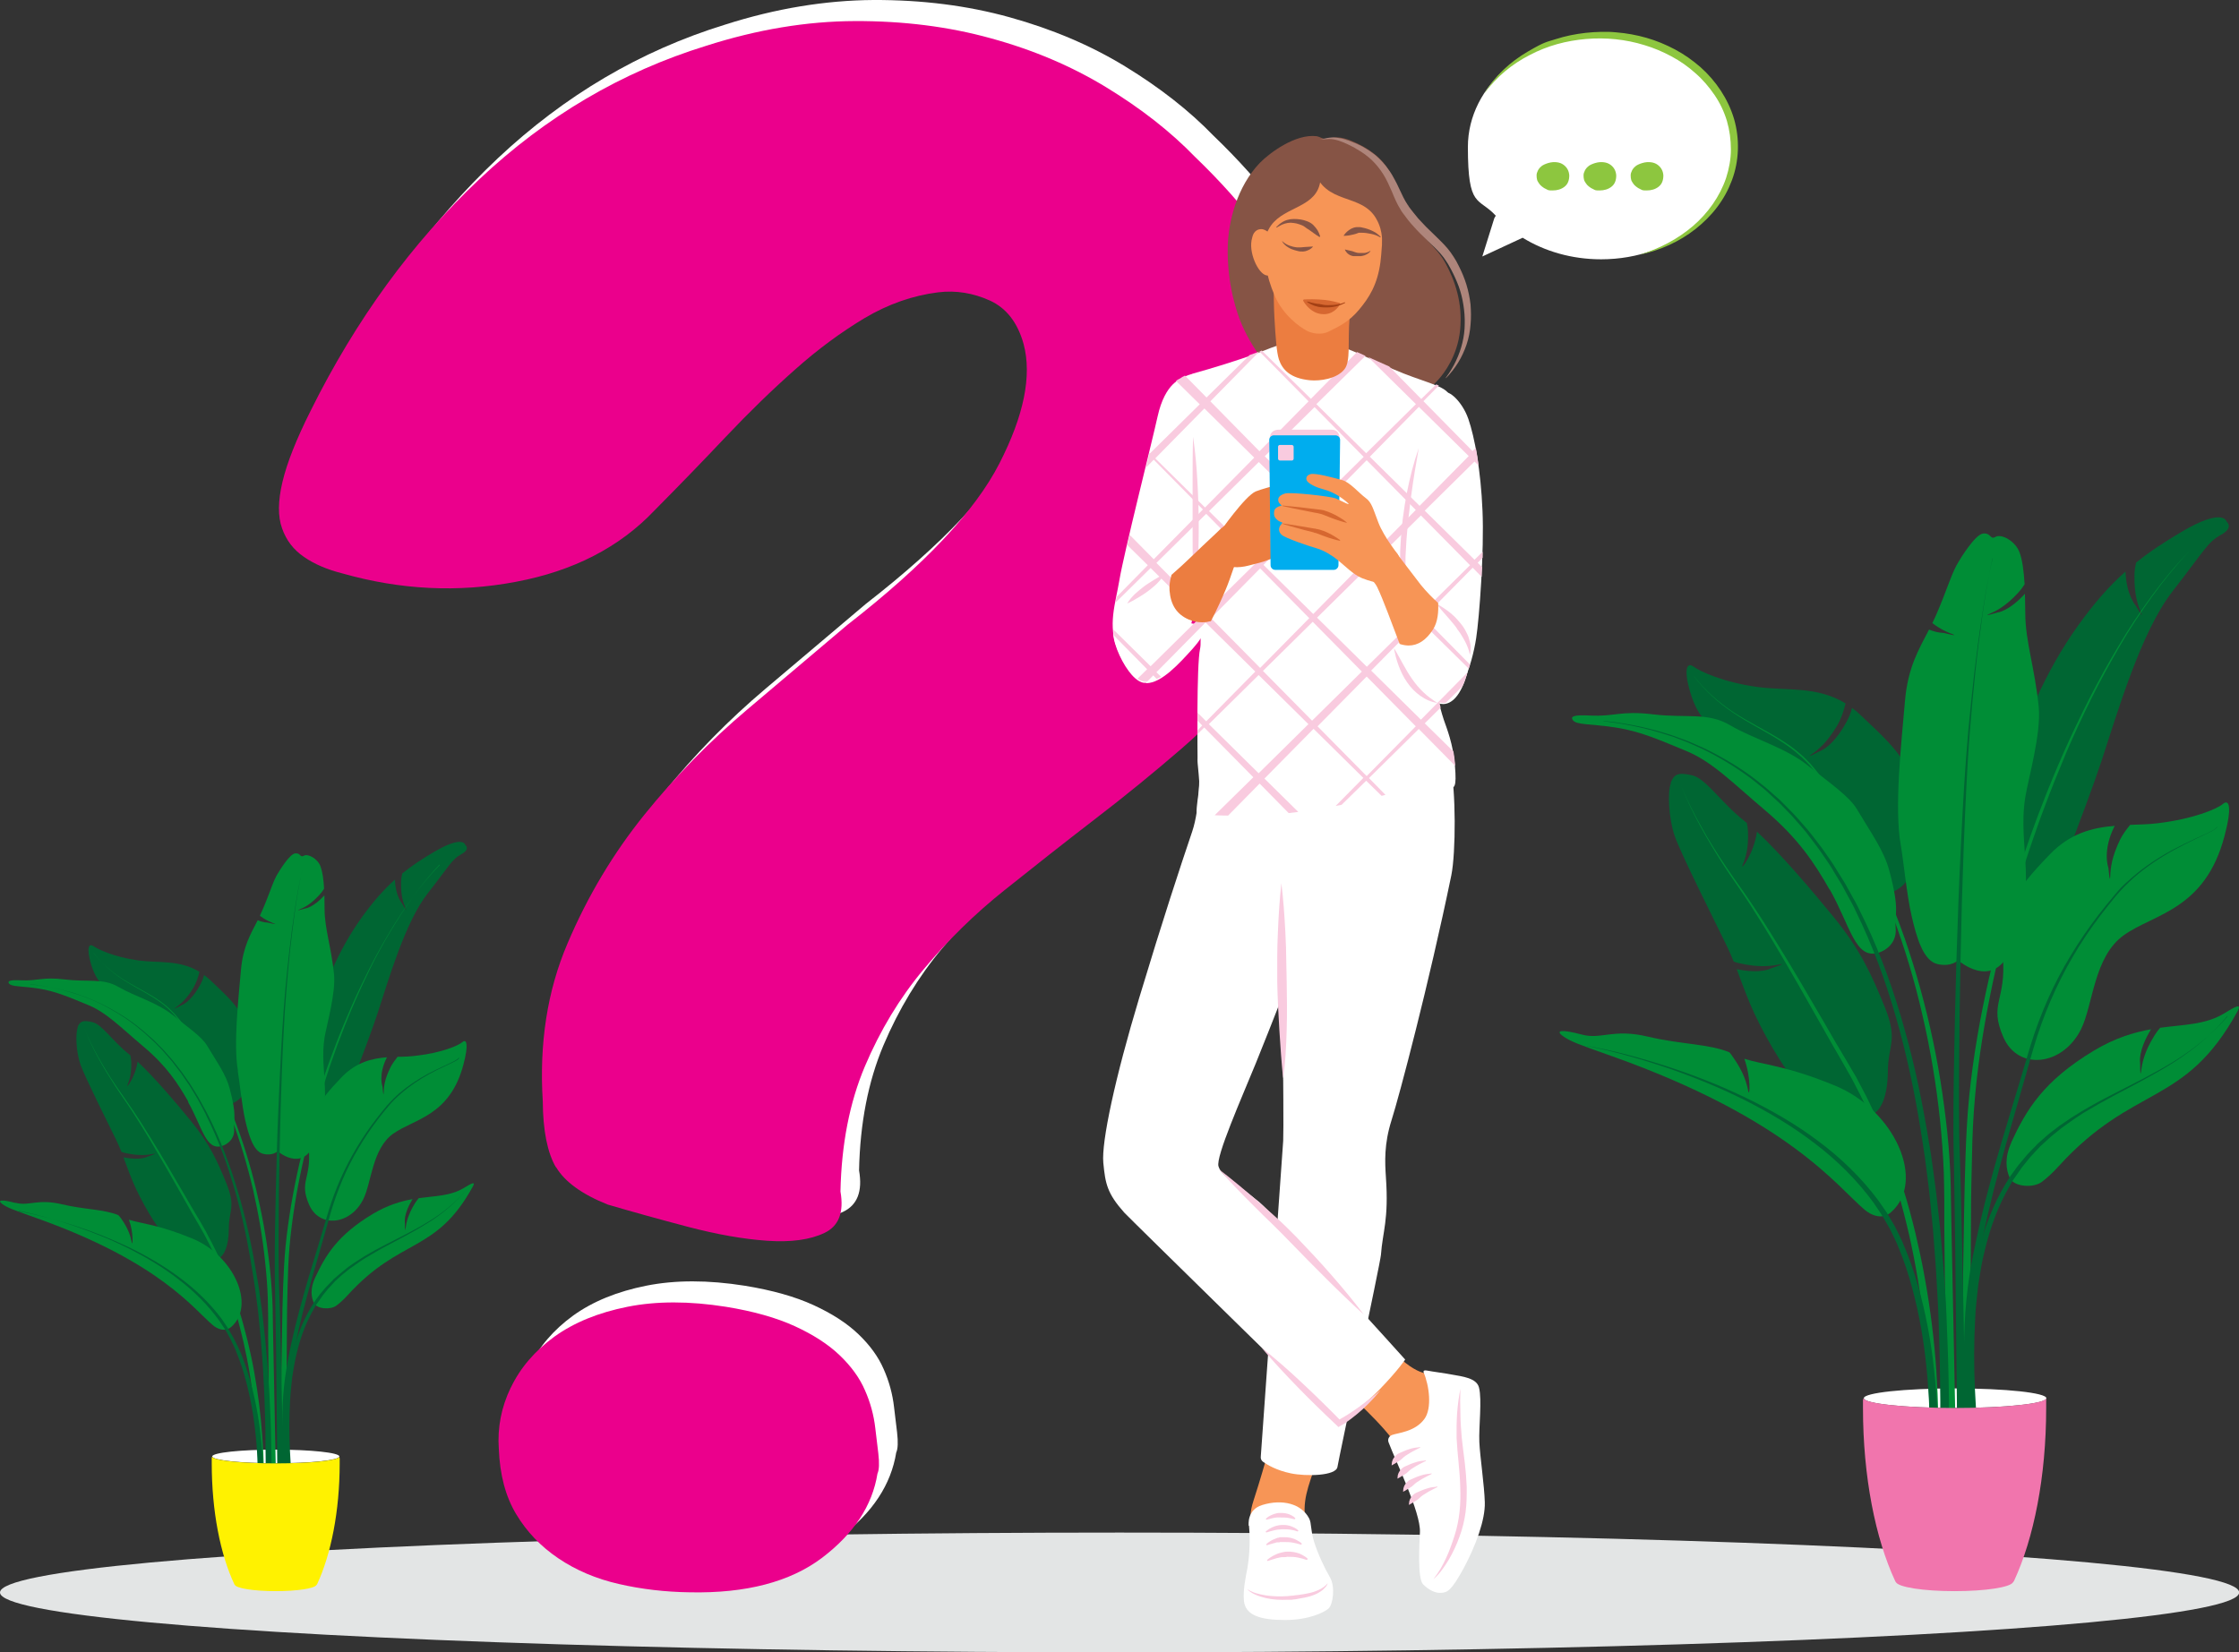 <?xml version="1.0" encoding="UTF-8"?> <svg xmlns="http://www.w3.org/2000/svg" id="Layer_1" version="1.1" viewBox="0 0 1349.3 996"><rect x="0" y="0" width="1349.3" height="996" fill="#333333" stroke="none"/><defs><style> .st0 { fill: none; } .st1 { fill: #e3e5e5; } .st2 { fill: #063; } .st3 { fill: #008d36; } .st4 { fill: #00adee; } .st5 { fill: #a34014; } .st6 { fill: #d66730; } .st7 { fill: #f79556; } .st8, .st9 { isolation: isolate; } .st10, .st9 { fill: #8dc63f; } .st11 { fill: #f9cbdf; } .st12 { fill: #fff; } .st13 { fill: #ae857b; } .st14 { fill: #ec7d40; } .st15 { fill: #eb008c; } .st16 { fill: #f175ad; } .st17 { fill: #865445; } .st9 { mix-blend-mode: multiply; } .st18 { fill: #fff200; } </style></defs><g class="st8"><g id="b"><g id="c"><g><ellipse class="st1" cx="674.7" cy="959.9" rx="674.7" ry="36.1"></ellipse><path class="st12" d="M346.2,690.9c-5.1-8.8-7.8-22.1-7.9-39.7-2.2-34.9,2.7-66.7,14.9-95.2,12.1-28.5,27.6-54.4,46.4-77.7,18.8-23.3,39.5-44.4,61.9-63.3,22.4-19,42.5-35.9,60.3-51,46.4-36.1,77-68.6,91.7-97.4,14.8-28.9,19.6-52.8,14.6-71.8-3.6-13.1-10.5-21.9-20.5-26.4s-20.4-6.2-31-4.9c-15.3,1.9-30.1,7.1-44.3,15.5-14.2,8.5-28.2,18.8-41.9,31-13.8,12.2-27.7,25.7-41.8,40.6-14.1,14.9-28.4,29.7-42.9,44.3-21,22.2-48.9,36.6-83.6,43.1-34.7,6.6-69.6,4.9-104.7-5.1-9.1-2.3-16.8-5.6-23-9.9-6.3-4.3-10.7-10-13.2-17.2-2.6-7.1-2.5-16.5.2-27.9,2.7-11.5,8.4-25.9,17.1-43.2,27.2-54.7,61-101.1,101.4-139.2,40.4-38,86-64.9,136.9-80.6C467.4,5.1,497.3.2,526.4,0c29.1-.1,56.4,3.3,82,10.4,25.6,7.1,48.8,16.9,69.6,29.6s38.6,26.6,53.3,41.8c30.6,29.4,52.3,58.6,64.9,87.6,12.7,28.9,19.1,56.8,19.3,83.4.2,26.7-4.5,51.8-14.2,75.3s-20.9,44.2-33.6,61.9c-12.7,17.8-27.5,34-44.4,48.5-16.9,14.6-34.4,28.9-52.7,42.9-18.3,14.1-36.3,28.3-54.2,42.6s-34.1,30.2-48.5,47.5c-14.5,17.3-26.3,36.9-35.5,58.6-9.2,21.8-14.1,46.9-14.7,75.4,2.2,12.6-1,20.9-9.7,25-8.6,4.1-20.1,5.7-34.5,4.7-14.3-1-30.2-3.8-47.7-8.4-17.5-4.6-33.6-9.1-48.3-13.4-15.6-6.2-26-13.8-31.2-22.6h0ZM319.2,823.6c5.7-11.9,14.4-22,26.2-30.6,11.8-8.5,26.5-14.5,44-18s37.3-3.5,59.4,0c16.6,2.7,30.4,6.6,41.5,11.7,11.1,5.1,20.1,10.9,27,17.5s12,13.6,15.2,21c3.3,7.4,5.4,15.1,6.3,23.1l1.8,15c.7,6,.5,10.1-.5,12.2-3.1,19.3-14.2,36.2-33.4,50.8-19.2,14.5-45.8,21.5-79.7,20.8-14.9-.2-29.2-1.9-42.7-5-13.6-3.1-25.7-8.2-36.4-15.4-10.7-7.2-19.2-16.1-25.6-26.8s-9.8-23.8-10.4-39.3c-.9-12.7,1.5-25.1,7.2-36.9h0Z"></path><path class="st15" d="M335,703.6c-5.1-8.8-7.8-22.1-7.9-39.7-2.2-34.9,2.7-66.7,14.9-95.2,12.1-28.5,27.6-54.4,46.4-77.7s39.5-44.4,61.9-63.3c22.4-19,42.5-35.9,60.3-51,46.4-36.1,77-68.6,91.7-97.4,14.8-28.9,19.6-52.8,14.6-71.8-3.6-13.1-10.5-21.9-20.5-26.4s-20.4-6.2-31-4.9c-15.3,1.9-30.1,7.1-44.3,15.5-14.2,8.5-28.2,18.8-41.9,31-13.8,12.2-27.7,25.7-41.8,40.6-14.1,14.9-28.4,29.7-42.9,44.3-21,22.2-48.9,36.6-83.6,43.1-34.7,6.6-69.6,4.9-104.7-5.1-9.1-2.3-16.8-5.6-23-9.9-6.3-4.3-10.7-10-13.2-17.2-2.6-7.1-2.5-16.5.2-27.9,2.7-11.5,8.4-25.9,17.1-43.2,27.2-54.7,61-101.1,101.4-139.2,40.4-38.1,86-64.9,136.9-80.6,30.6-9.8,60.5-14.8,89.6-14.9,29.1-.1,56.4,3.3,82,10.4,25.6,7,48.8,16.9,69.6,29.6s38.6,26.6,53.3,41.8c30.6,29.4,52.3,58.6,64.9,87.6,12.7,28.9,19.1,56.8,19.3,83.4.2,26.7-4.5,51.8-14.2,75.3s-20.9,44.2-33.6,61.9c-12.7,17.8-27.5,34-44.4,48.5-16.9,14.6-34.4,28.9-52.7,42.9-18.3,14.1-36.3,28.3-54.2,42.6s-34.1,30.2-48.5,47.5c-14.5,17.3-26.3,36.9-35.5,58.6-9.2,21.8-14.1,46.9-14.7,75.4,2.2,12.6-1,20.9-9.7,25-8.6,4.1-20.1,5.7-34.5,4.7-14.3-1-30.2-3.8-47.7-8.4-17.5-4.6-33.6-9.1-48.3-13.4-15.6-6.2-26-13.8-31.2-22.6h0ZM307.9,836.3c5.7-11.9,14.4-22,26.2-30.6,11.8-8.5,26.5-14.5,44-18s37.3-3.5,59.4,0c16.6,2.7,30.4,6.6,41.5,11.7,11.1,5.1,20.1,10.9,27,17.5,6.9,6.6,12,13.6,15.2,21,3.3,7.4,5.4,15.1,6.3,23.1l1.8,15c.7,6,.5,10.1-.5,12.2-3.1,19.3-14.2,36.2-33.4,50.8-19.2,14.5-45.8,21.5-79.7,20.8-14.9-.2-29.2-1.9-42.7-5-13.6-3.1-25.7-8.2-36.4-15.4-10.7-7.2-19.2-16.1-25.6-26.8s-9.8-23.8-10.4-39.3c-.9-12.7,1.5-25.1,7.2-36.9h0Z"></path><g><path class="st12" d="M964.9,21c-44.3,0-80.3,30.3-80.3,67.6s6.3,30,16.8,41.4c-.6,1-.9,1.6-.9,1.6l-7.2,23,24.3-11.3c13.3,8.2,29.6,13,47.3,13,44.3,0,80.3-30.3,80.3-67.6s-35.9-67.6-80.3-67.6h0Z"></path><path class="st10" d="M988.8,153.3c11.6-3.6,22.4-9.3,31.5-17.1,9-7.8,16.1-17.7,19.9-28.9,1.8-5.6,2.9-11.4,2.9-17.2,0-5.8-.8-11.7-2.4-17.2-1.7-5.6-4.2-10.9-7.5-15.7s-7.1-9.3-11.5-13.1c-2.2-2-4.5-3.8-6.9-5.5s-4.9-3.2-7.5-4.6c-5.2-2.8-10.6-5.1-16.3-6.8-11.3-3.5-23.3-4.7-35.1-3.7-5.9.5-11.8,1.5-17.5,3.1s-11.3,3.8-16.6,6.6c-10.6,5.4-20.1,13.2-27.2,23.1,6.2-10.5,15.5-19,26.1-25.2s11-5.6,16.8-7.5c5.9-1.9,11.9-3.1,18.1-3.8l2.3-.2c.8,0,1.5-.2,2.3-.2l4.6-.2h4.6c1.5.1,3.1.1,4.6.3,6.2.5,12.3,1.6,18.2,3.3,6,1.7,11.7,4.1,17.2,7,2.8,1.5,5.4,3.1,8,4.9,2.5,1.8,5,3.7,7.4,5.8,9.3,8.3,16.6,19.1,20.2,31.2,3.5,12.1,3.1,25.3-1.3,37-1.1,2.9-2.4,5.8-3.9,8.5s-3.2,5.3-5.1,7.8c-3.7,4.9-8.2,9.3-13,13.1-9.7,7.6-21.1,12.7-32.9,15.3h0Z"></path><g><path class="st9" d="M985.6,100.2c1-.8,2.4-1.4,4-1.9,2-.6,3.7-.7,5.3-.5s2.9.7,4,1.5,1.9,1.7,2.5,2.8.9,2.3,1,3.6c0,2.9-.8,5.2-2.8,6.8s-4.5,2.3-7.3,2.3-2.5-.2-3.6-.7-2-1-2.8-1.7c-.8-.6-1.4-1.3-1.9-2.1-.5-.8-.9-1.4-1-2-.2-.7-.3-1.6-.3-2.6s.3-1.9.8-2.9,1.2-1.9,2.3-2.7h-.2Z"></path><path class="st9" d="M957.2,100.2c1-.8,2.4-1.4,4-1.9,2-.6,3.7-.7,5.3-.5s2.9.7,4,1.5,1.9,1.7,2.5,2.8.9,2.3,1,3.6c0,2.9-.8,5.2-2.8,6.8s-4.5,2.3-7.3,2.3-2.5-.2-3.6-.7-2-1-2.8-1.7c-.8-.6-1.4-1.3-1.9-2.1-.5-.8-.9-1.4-1-2-.2-.7-.3-1.6-.3-2.6s.3-1.9.8-2.9,1.2-1.9,2.3-2.7h-.2Z"></path><path class="st9" d="M928.9,100.2c1-.8,2.4-1.4,4-1.9,2-.6,3.7-.7,5.3-.5s2.9.7,4,1.5,1.9,1.7,2.5,2.8.9,2.3,1,3.6c0,2.9-.8,5.2-2.8,6.8s-4.5,2.3-7.3,2.3-2.5-.2-3.6-.7-2-1-2.8-1.7c-.8-.6-1.4-1.3-1.9-2.1-.5-.8-.9-1.4-1-2-.2-.7-.3-1.6-.3-2.6s.3-1.9.8-2.9,1.2-1.9,2.3-2.7h-.2Z"></path></g></g><g><ellipse class="st12" cx="1178.2" cy="842.8" rx="55" ry="5.9"></ellipse><g><path class="st2" d="M1195.2,549.9c1.9-14.6,6.2-54.4,15-83.4s22-61.4,42.1-89.4c9.8-13.7,18.9-24,28.6-32.6.5,14.2,6.2,20.6,6.2,20.6,0,0,5.1,8.9,3.2,4.3s-4.2-10.9-4-22.7c0-2.5.4-5,1-7.6,8.3-6.7,17.2-12.5,27.5-18.6,25.3-14.9,27-6.1,27-6.1,0,0,4.7,3.6-3.4,8s-10,9.5-29.2,34.1-33.5,74.2-42.9,102.6c-9.4,28.5-33.7,89.7-33.7,89.7,0,0-8.1,28.2-27.1,23.3-12-3.1-12.2-7.6-10.3-22.3h0Z"></path><path class="st3" d="M1319.8,331.7c-8.4,8.6-16,17.9-23.1,27.5-7.1,9.7-13.8,19.6-19.9,30-6.2,10.3-12,20.8-17.5,31.5-5.4,10.7-10.6,21.5-15.5,32.5-4.8,11-9.5,22.1-13.7,33.3-1.1,2.8-2.2,5.6-3.2,8.4l-3.1,8.5c-2,5.7-4,11.3-5.8,17-7.6,22.8-14,46-19.4,69.4-5.3,23.4-9.5,47.2-11.9,71.1-1.2,12-1.8,24-2.2,36-.4,12-.7,24-.9,36-.9,48-1.2,96-1.4,144h5.6c-.3-48-.4-95.9,0-143.9,0-12,.3-24,.6-35.9.2-12,.7-23.9,1.8-35.8,2.1-23.8,6.1-47.5,11.1-70.8,5.1-23.4,11.3-46.5,18.7-69.3,1.8-5.7,3.8-11.4,5.7-17l3-8.5c1-2.8,2-5.6,3.1-8.4,4.1-11.2,8.7-22.3,13.3-33.4,4.7-11,9.8-21.9,15.1-32.6,5.3-10.7,11.1-21.2,17.1-31.6s12.6-20.4,19.6-30.1,14.6-19.1,22.8-27.8h.1Z"></path><path class="st2" d="M1020.5,401.7c3.5,2.8,17.9,9.6,38.7,12.4,17.6,2.4,35.7-.7,53,9.9-1.1,4.6-2.8,9.6-5.2,13.6-6.1,10.2-11.3,14.3-15.4,17.2s5-2,5-2c0,0,7.6-2.1,16.1-17.5,1.7-3.1,2.8-6,3.4-8.6,1.8,1.3,3.6,2.8,5.3,4.5,20.2,19,33.8,31.1,30.9,53.4-2.9,22.4,7.6,27.4-1.9,44.3s-37.4,12.7-47.8-6.5c-6.8-12.6-11.3-44.4-28.1-57.5-32.3-25.2-47.4-19.9-55.7-47-4.6-15-1.9-18.9,1.7-16.1h0Z"></path><path class="st3" d="M1207,576.9c-2.1-26.6,7.3-40.2,28.2-61.8,12.5-13,25.9-16.2,39.2-17.3-7.7,15.1-3.8,25.3-3.8,25.3,0,0,.9,10.2,1.1,5.2s.8-11.6,6-22.3c1.5-3,3.7-6,6-8.8,5.7-.2,11.3-.3,16.8-1,20.9-2.5,35.5-8.5,39.1-11.6,3.7-3.1,5.7,1.5,1,19.2-11.7,44.7-42.5,46.9-60.7,59.9s-18.5,42-25.8,56.7c-11.1,22.2-37.9,25.2-46.8,4.8s1.8-21.8-.3-48.4h0Z"></path><path class="st3" d="M1212,688.7c9-19.5,19.2-37,50-55.5,12.7-7.6,24-10.9,34.3-12.8-8,13.2-6.6,20-6.6,20,0,0,0,10.3.6,5.3.7-5,1.8-11.5,8.1-21.6,1-1.6,2.1-3.1,3.4-4.6,14.9-2,27.4-1.8,38.8-8.8,5.9-3.6,10.7-6.5,7.8-1.1-31.8,57.9-62.3,43.4-107.8,93.4-3.9,4.3-7.3,7.3-10.1,9.4-5,3.8-16.8,3.2-19.4-2.5-2.2-4.9-3.2-12,1-21.2h-.1Z"></path><path class="st3" d="M1145.5,509.6c-4.1-23,.4-62.3,2.5-87,1.7-20.2,8.3-31.1,14.5-43.1,5.2,2.1,8.7,2,8.7,2,0,0,10,2.5,5.3.7-3.2-1.2-7.1-2.9-12-6.6.7-1.5,1.4-3,2.1-4.5,7-16,9.5-26,14-33,0,0,9.5-16,14.5-16.5s4,4,7.5,2,12,2.5,14.5,9.5c1.6,4.3,2.5,10.8,3,19.1-1.2,1.9-2.5,3.6-3.9,5.1-7.5,8.2-13.1,10.9-17.4,12.8s4.9-.9,4.9-.9c0,0,6.7-.5,16.6-11.3,0,3.6.2,7.5.2,11.7,0,17,5.8,33.1,8.1,56.5,1.6,16.2-6.4,43.6-8.1,54.5-4.9,30.4,8.8,54.4-9.3,93-10.9,23.3-31.2,5.2-31.2,5.2,0,0-4,4.3-12.5,2.3s-12.5-16-15.5-29-4.9-33.6-6.5-42.5h0Z"></path><path class="st3" d="M1102.6,536.3c-9-15.9-18.8-30.8-38.8-47.8-20-16.9-32-29.5-48-36-15.4-6.3-27.1-11.7-42.3-14-14.8-2.3-23.7-1.4-25.7-4.5-1.5-2.2.7-3.2,10.4-2.7,14.8.8,18.2-3.1,38.1-.7,20,2.4,32.7-1.5,46.4,6.6,13.7,8.1,33.3,13.4,46.9,24.3s24.8,18.5,29.4,26.2c9.1,15.2,16.3,25.1,19.5,36.9,6.7,24.8,3.1,25.9,3.9,34.7s-5.5,13.4-10.1,14.9c-14.3,4.6-17.2-16.1-29.6-38h-.1Z"></path><path class="st2" d="M1200.9,336.6c-1.5,5.6-2.5,11.3-3.6,17-1,5.7-2,11.4-2.8,17.2-1.8,11.5-3.3,23-4.7,34.5-1.3,11.5-2.5,23.1-3.6,34.6-1,11.6-1.9,23.1-2.6,34.7-1.4,23.2-2.5,46.4-3.4,69.6-.9,23.2-1.6,46.4-2.1,69.6-.5,23.2-1,46.4-.9,69.7,0,5.8.2,11.7.3,17.4l.3,17.4.5,34.8,1.5,139.3h5.6l-2.9-139.4-.8-34.8-.5-17.4c-.2-5.8-.4-11.6-.5-17.4-.3-23.2,0-46.4.2-69.6.3-23.2.8-46.4,1.4-69.6.7-23.2,1.5-46.4,2.7-69.6s1.4-23.2,2.2-34.7c.9-11.6,2-23.1,3.2-34.7,1.2-11.5,2.7-23.1,4.3-34.5.8-5.7,1.7-11.5,2.7-17.2s2-11.4,3.4-17.1h0v.2Z"></path><path class="st2" d="M1336.1,498.2c-.2.6-.8,1-1.2,1.4-.5.4-1,.7-1.6,1-1.1.6-2.2,1.2-3.3,1.7l-6.8,3.1c-4.5,2.1-9,4.3-13.4,6.6-8.8,4.7-17.2,10.2-24.8,16.8s-7.3,6.8-10.6,10.6c-1.6,1.9-3.2,3.8-4.8,5.8l-4.7,5.9c-6.1,7.9-11.8,16.2-17,24.8-10.4,17.1-18.5,35.6-24.4,54.8-5.6,19.2-11.5,38.2-17.2,57.4-5.6,19.2-10.9,38.5-15.1,58.1s-3.9,19.7-5.3,29.6c-1.3,10-2,20.1-2.2,30.1-.6,20-.7,40-.6,60,0,20,.3,40,.7,59.9l5.6-.2c-.6-19.9-1.1-39.9-1.4-59.8-.3-20-.4-39.9,0-59.8,0-10,.6-19.8,1.8-29.7,1.3-9.8,2.9-19.6,4.9-29.4,4-19.5,9-38.8,14.4-58s11.1-38.4,16.5-57.6c5.7-19.1,13.5-37.5,23.6-54.7,5-8.6,10.6-16.9,16.6-24.8l4.6-5.9c1.6-1.9,3.1-3.9,4.7-5.8,3.2-3.8,6.7-7.4,10.4-10.7,7.4-6.6,15.8-12.2,24.5-17,4.4-2.4,8.8-4.6,13.3-6.8l6.8-3.2c1.1-.5,2.2-1.1,3.3-1.7.5-.3,1.1-.6,1.6-1s1-.8,1.2-1.4h0Z"></path><path class="st3" d="M1020.9,407.8c6.5,8.4,14.5,15.7,23.4,21.7,8.8,6,18.5,10.7,27.5,16.4,4.5,2.9,8.9,5.9,12.8,9.5,2.1,1.7,3.8,3.7,5.7,5.6.9,1,1.7,2,2.5,3s1.7,2,2.5,3.1c6.4,8.5,12.2,17.5,17.6,26.6,2.8,4.5,5.3,9.2,7.8,13.9l3.6,7.1c1.2,2.4,2.3,4.8,3.5,7.2,4.6,9.6,8.7,19.4,12.5,29.3,7.5,19.9,13.6,40.3,18.3,61,4.8,20.7,8.3,41.7,10.5,62.8,1.1,10.6,1.9,21.2,2.3,31.8.2,5.3.2,10.6.3,15.9v16c0,0,1.3,127.8,1.3,127.8h5.6l-2.6-127.9-.3-16c0-5.3-.2-10.7-.4-16-.5-10.7-1.4-21.4-2.7-32-2.5-21.2-6.2-42.3-11.3-63.1s-11.3-41.2-19.1-61.1c-3.9-9.9-8.2-19.7-12.9-29.3-1.2-2.4-2.3-4.8-3.6-7.2l-3.7-7.1c-2.6-4.7-5.2-9.3-8-13.9-5.6-9.1-11.5-18-18-26.5-.8-1.1-1.7-2.1-2.5-3.1-.9-1-1.7-2.1-2.6-3.1-1.9-1.9-3.7-3.9-5.8-5.6-4-3.6-8.4-6.6-13-9.4-9.1-5.6-18.8-10.2-27.6-16-8.9-5.9-16.9-13-23.5-21.4h-.1Z"></path><path class="st2" d="M1342.4,612.7c-9.2,10.7-20.3,19.6-32.2,27-12,7.4-24.6,13.5-37.2,20-6.3,3.2-12.5,6.6-18.6,10.2l-4.5,2.8c-1.5.9-3,1.9-4.4,2.9l-4.4,3c-1.4,1-2.8,2.2-4.2,3.2-2.9,2.1-5.4,4.6-8.1,6.9l-1,.9-.9,1-1.9,1.9c-1.2,1.3-2.5,2.5-3.7,3.9l-3.4,4.1-1.7,2-1.6,2.2-3.1,4.3c-.5.7-1,1.5-1.4,2.2l-1.4,2.3c-7.4,12.2-12.5,25.7-16,39.4-1.9,6.9-3,13.9-4.3,20.9-.8,7-1.9,14.1-2.3,21.1-2.1,28.3-.9,56.7,1.9,84.8l5.6-.6c-3.2-27.8-4.9-55.9-3.3-83.9.2-7,1.2-13.9,1.9-20.9,1.1-6.9,2.1-13.8,3.9-20.6,3.2-13.5,8-26.8,15-38.8l1.3-2.3c.4-.8.9-1.5,1.4-2.2l3-4.3,1.5-2.2,1.6-2,3.3-4.1c1.1-1.3,2.4-2.5,3.5-3.8l1.8-1.9.9-1,1-.9c2.6-2.3,5.1-4.8,7.8-6.9,1.4-1.1,2.7-2.2,4.1-3.3l4.3-3.1c1.4-1,2.9-2,4.3-3l4.4-2.9c6-3.6,12.1-7.1,18.3-10.4,12.4-6.6,25-13,36.9-20.6,11.8-7.6,22.8-16.7,31.8-27.6h0v.3Z"></path><path class="st2" d="M966.3,434.7c11.5,1.4,22.9,3.6,34,6.9,2.8.9,5.5,1.7,8.2,2.6l8.1,3.1c5.3,2.3,10.6,4.6,15.7,7.4,10.2,5.5,19.9,11.8,28.7,19.2,2.3,1.7,4.4,3.7,6.5,5.7s4.3,3.8,6.3,5.9l6,6.2c1.9,2.1,3.8,4.4,5.7,6.5.9,1.1,1.9,2.2,2.8,3.3l2.6,3.4c1.7,2.3,3.5,4.5,5.2,6.9l4.9,7.1c.8,1.2,1.7,2.4,2.4,3.6l2.2,3.7,4.5,7.4,4.1,7.6,2.1,3.8c.7,1.3,1.3,2.6,1.9,3.9l3.7,7.8c9.7,20.9,17.1,42.9,23.1,65.2s10.4,45,13.8,67.8c.4,2.8.9,5.7,1.3,8.6l1.1,8.6c.7,5.7,1.5,11.4,2,17.2l1.7,17.2,1.3,17.3c.2,2.9.5,5.8.6,8.6l.5,8.7c.3,5.8.7,11.5.9,17.3.3,11.5.8,23.1.9,34.6,0,5.8.2,11.5.2,17.3s0,11.5-.2,17.3-.3,11.5-.7,17.2c-.2,2.8-.4,5.7-.7,8.5-.2,1.4-.4,2.8-.6,4.1,0,.7-.3,1.3-.4,1.9,0,.3-.2.5-.2.7h0c0,0,0-.1.2-.1l.3-.3c.4,0,0-.3,1.6-.5v5.6c1.7-.2,1.3-.5,1.8-.7.3-.3.4-.4.5-.5.2-.2.4-.5.5-.7.2-.3.3-.6.4-.8.2-.4.3-1,.4-1.3.2-.8.4-1.6.5-2.4.3-1.5.5-3,.6-4.5.3-3,.5-5.9.7-8.8.3-5.8.4-11.7.5-17.5v-17.4c0-5.8-.2-11.6-.3-17.4-.2-11.6-.8-23.2-1.2-34.8s-.7-11.6-1-17.4l-.6-8.7c-.2-2.9-.5-5.8-.7-8.7l-1.5-17.3-1.9-17.3c-.6-5.8-1.5-11.5-2.2-17.2l-1.2-8.6c-.4-2.9-.9-5.7-1.4-8.6-3.7-22.9-8.3-45.7-14.6-68-6.2-22.3-13.9-44.3-23.9-65.3l-3.8-7.8c-.7-1.3-1.2-2.6-2-3.9l-2.1-3.8-4.2-7.6-4.6-7.4-2.3-3.7c-.8-1.2-1.6-2.4-2.4-3.6l-5-7.1c-1.7-2.3-3.6-4.6-5.3-6.9l-2.7-3.4c-.9-1.1-1.9-2.2-2.9-3.3-1.9-2.2-3.8-4.4-5.8-6.5l-6.1-6.2c-2-2.1-4.2-4-6.4-5.9-2.2-1.9-4.3-3.9-6.6-5.6-8.9-7.4-18.8-13.6-29.1-19-5.1-2.8-10.5-5-15.8-7.3l-8.2-3c-2.7-1-5.5-1.7-8.3-2.6-11.1-3.2-22.5-5.3-34.1-6.5h0v.2Z"></path><path class="st2" d="M1006.8,471.8c2.2-5.1,4.2-6.4,12.8-4.5,8.5,1.9,17.1,16.1,31.9,27.8.4.3.8.6,1.2.9.4,1.8.6,3.6.7,5.4.4,10.5-1.6,16.1-3.3,20.2-1.4,3.6,7-7.2,8.7-20.3,14.4,13.4,33.2,35.5,46.5,51.8,15.6,19.2,22.5,34,30.6,54.1s1.9,22.6,1.8,38.4-4.5,22.8-7.3,24.8c0,0-6.8,7.3-21.7,1.9-9.9-3.6-14.8-9.2-24.2-18s-23.5-34.1-29.7-48.9c-3.6-8.6-5.8-14.9-8.2-21.2,14.8,3,20.7-.5,20.7-.5,0,0,10.3-3.4,5.2-2.4s-12.2,2.1-24.4-.7c-1.1-.2-2.2-.6-3.3-1-1.3-3.2-2.7-6.4-4.5-10.1-6.2-12.8-27.1-54.3-31-65.4-3.8-11-4.5-27.1-2.3-32.2h-.2Z"></path><path class="st3" d="M1013.2,473.7c3.3,8.6,7.5,16.9,11.9,25.1,4.5,8.1,9.3,16.1,14.3,23.8,5.1,7.8,10.5,15.2,15.5,23s9.9,15.6,14.6,23.6c9.5,15.9,18.6,32,27.7,48.1,4.6,8.1,9.1,16.1,13.8,24.1l3.4,6,1.7,3,1.6,3.1,3.2,6.2c1.1,2,2,4.2,3,6.2,4,8.3,7.4,16.9,10.8,25.5,3.2,8.7,6.2,17.4,8.8,26.2,2.7,8.8,4.9,17.8,7,26.7,2,9,3.8,18,5.3,27.1,3,18.2,5,36.5,6.1,54.9.5,9.2.8,18.4.9,27.6,0,9.2-.2,18.5-.8,27.5l5.6.4c.6-9.4.6-18.7.5-28-.2-9.3-.6-18.6-1.2-27.9-1.3-18.5-3.6-37-6.9-55.3-1.6-9.2-3.6-18.2-5.7-27.3-2.2-9-4.6-18-7.4-26.9-2.7-8.9-5.9-17.6-9.2-26.3-3.5-8.6-7.1-17.2-11.2-25.5-1-2.1-2-4.2-3.1-6.2l-3.3-6.2-1.6-3.1-1.8-3-3.5-6c-4.8-7.9-9.4-15.9-14-23.9-9.3-16-18.6-32-28.4-47.8-4.9-7.9-9.8-15.7-15-23.4-5.1-7.7-10.7-15.2-15.8-22.8-5.2-7.7-10.1-15.5-14.6-23.6s-8.8-16.3-12.2-24.9h0Z"></path><path class="st3" d="M953.2,623.6c11.9,3.2,18.8-3.8,40.1,1.3,19.8,4.7,36.7,4.3,48.9,9.4.7.8,1.3,1.6,1.9,2.5,6.9,9.7,8.5,16.1,9.5,21,.8,3.7,1.8-7.8-2.4-19.6,11.1,3.6,25.5,4.1,54.9,16.3,35.7,14.8,54.8,57.5,33.5,76.2-7.2,6.4-15.9-1.5-15.9-1.5-16.2-13.5-45.3-54.5-152.1-92.5-20-7.1-25.3-8.9-29.9-12.3s-.5-4,11.5-.8h0Z"></path><path class="st2" d="M956,630.4c16.5,3.3,32.8,7.9,48.7,13.3,8,2.7,15.8,5.7,23.6,8.9s15.4,6.7,22.9,10.4c15,7.6,29.5,16.2,42.8,26.5,13.3,10.1,25.3,22.1,35.1,35.5,1.2,1.7,2.3,3.5,3.5,5.2l1.7,2.6c.6.9,1,1.8,1.6,2.7l3.1,5.4c.9,1.9,1.8,3.8,2.7,5.6l1.3,2.8c.4,1,.8,1.9,1.2,2.9.8,1.9,1.6,3.9,2.3,5.8.7,2,1.4,3.9,2.1,5.9l1.9,6c4.8,16,8,32.5,9.9,49.1s2.7,33.4,2.6,50.2c-.2,16.7-1,33.6-3.1,50l5.6.8c1.9-17,2.6-33.8,2.5-50.8,0-16.9-1.2-33.9-3.3-50.7-2.2-16.8-5.6-33.5-10.7-49.7l-2-6c-.7-2-1.5-4-2.2-6s-1.6-3.9-2.4-5.9-.8-2-1.2-2.9l-1.4-2.9c-.9-1.9-1.9-3.8-2.8-5.7l-3.2-5.5c-.6-.9-1.1-1.8-1.6-2.7l-1.8-2.6c-1.2-1.8-2.4-3.5-3.6-5.2-10.2-13.6-22.5-25.5-36.1-35.6-13.5-10.2-28.2-18.6-43.4-26-7.6-3.6-15.3-7.1-23.2-10.2-7.8-3.1-15.8-6-23.8-8.6-16-5.2-32.3-9.6-48.9-12.6h-.4Z"></path></g><path class="st16" d="M1233.2,844c0-.3,0-.6-.2-.9-1.7,3.1-25.6,5.6-54.9,5.6s-55-2.7-55-5.9h0c-.2.3-.4.8-.4,1.2v4.7c0,41.5,7.5,78.7,19.4,104.3,0,.2.2.4.4.6,1.3,3.1,16.6,5.5,35.3,5.5s33.5-2.3,35.3-5.3c.2-.2.4-.5.6-.8,11.9-25.6,19.4-62.8,19.4-104.3s0-3.1,0-4.7h0Z"></path></g><g><path class="st17" d="M798.5,83.8c-2.3-.5-3.3-1.4-5-1.7-12.7-1.6-28.2,9.9-34.2,16-14,14.5-19,35.7-19.4,50-.7,24,6.2,41.9,7.7,45.7,5,12.5,19.6,38.3,45.3,49.5,21.3,9.3,41.1,3.2,47.2,1.3,7.3-2.2,17.8-5.7,27-16.1,3-3.4,11.2-13.8,12.8-29.4,1.7-16.7-3.2-30-8.6-40.1-5.8-10.9-15.2-16-25.4-32.1-7-11-1.5-29.4-31.5-42-10.1-4.2-13.5-.7-15.9-1.2h0Z"></path><path class="st7" d="M804.2,847.8h-34.4c0,1-.2,1.8-.2,2.5-1,13-12.2,48.1-14.3,54.6-1.9,6-2.5,10.6-.3,20.8,4.3,20.4,24.6,22.2,31.7,17.4,7.2-4.8,1.4-11.3-.3-29-1.3-13,3.8-21.8,8.5-37.9,1.4-4.6,5-15.2,9.4-28.4h-.1Z"></path><path class="st7" d="M877.8,858.5c.2-2.2-.7-12.4-1.4-20.2-.5-5-4.6-8.9-9.6-9.2-3.9-.2-8.7-1-12.9-3.1-11.5-5.7-23.8-21.5-39.3-38l-26.2,32.1c15.6,12.2,26.8,22.2,29.8,25.1,15.4,14.8,29.5,29.5,31.3,44.5s28-27.6,28.3-31.3h0Z"></path><path class="st12" d="M752.5,919.8c0-.6-1.2-9.7,8.1-12.6,12.1-3.8,23.7-.8,28.3,8,1.6,3,.8,7.1,3,14.1,2.2,7.1,6.3,15.9,9.6,21.5,3.3,5.7,1.8,16.4-.9,18.8-2.3,2.1-11.6,6.9-26.2,6.9s-24.1-2.7-24.8-11.9c-.5-6.3,1-13.5,2.1-19.2.8-4.2,2-14.7,1-25.7h-.2Z"></path><path class="st12" d="M874.2,461.5c-3-13.7-12.4-37.2-12.4-37.2,0,0-9.7,6.8-38.7,17s-37.5,5.5-40.6,8.9-8.3,83.2-9.4,97.2c-1,14,.8,127.2.2,140.2-.3,5.2-13.5,190.3-13.5,190.3-.2,1.2.3,2.5,1.3,3.2,2.5,1.8,8.1,5.2,16.8,7,9.1,1.9,27.3,1.6,28.1-3.9.7-4.6,25.9-123.3,26.2-127.8,1-14,4.8-21.1,3-46.7-.6-9.2-1.2-20,3.4-34.5,4.6-14.4,22.5-82.1,36-147.5,2.8-13.8,2.8-51.5-.5-66.4h0v.2Z"></path><path class="st12" d="M846.8,819.5s-78.3-87-87.9-94.9c-15.6-12.7-22.9-15.8-24.6-21.6-1.7-5.8,13.7-40.6,22.5-62.1,8.6-20.9,26.3-67.5,31.7-78.5,5.5-10.9,5.8-112.9,5.8-112.9,0,0-53.6,6.1-63.8,4.4s-8.9,3.8-7.8,10.6v1.1s.6,21.2-4.2,35.5c-7.4,21.9-17.5,52.4-32,100.5s-22.8,86.7-21.6,99.3,2.3,18.4,12.6,30c1.9,2.2,128.8,126.5,128.8,126.5,0,0,12.1-6.5,25.2-20,11.2-11.6,15.3-17.9,15.3-17.9h0Z"></path><path class="st11" d="M760.3,812.3c2.1,1.7,4.2,3.4,6.3,5.2s4.1,3.5,6.2,5.3c4.1,3.6,8.1,7.2,12.1,11,4,3.7,7.9,7.5,11.8,11.3,3.9,3.8,7.7,7.6,11.5,11.5l-2.2-.3c.2,0,.5-.3.8-.4s.6-.3.8-.5c.6-.3,1.1-.7,1.7-1s1.1-.7,1.7-1l.8-.5.8-.5c2.2-1.4,4.4-2.9,6.6-4.5.5-.4,1.1-.8,1.6-1.2s1.1-.8,1.6-1.2l1.6-1.2,1.6-1.2c1.1-.8,2.1-1.7,3.2-2.5,1-.8,2.1-1.7,3.1-2.6-.4.5-.8,1-1.3,1.6-.4.5-.8,1-1.3,1.5l-1.3,1.5c-.5.5-.9,1-1.4,1.5-1.8,2-3.8,3.8-5.8,5.7-2,1.8-4.1,3.5-6.3,5.2l-.8.6-.8.6c-.5.4-1.1.8-1.7,1.2s-1.1.8-1.7,1.1-.6.4-.9.5c-.3.2-.6.4-.9.5l-1.1.7-1-1c-4-3.7-7.9-7.5-11.8-11.3-3.9-3.8-7.7-7.6-11.5-11.5s-7.5-7.8-11.2-11.8c-1.8-2-3.7-4-5.5-6.1-1.8-2-3.6-4.1-5.3-6.2h0Z"></path><path class="st12" d="M712.3,228.2s-10.1,2-14.7,22.9c-3.6,16.3-20.3,82.3-23,98.5-2.4,14.4-7.3,27.5-.9,42.4,7.2,16.7,12.8,19,19.7,16.9,12.2-3.8,22.8-18.5,25.5-38.2s3.2-140-6.7-142.5h.1Z"></path><path class="st12" d="M870.6,236.9c2-2.1,10.5,4.7,14.3,15.7,3.8,11,7.5,31.1,8.5,55.1,1.1,24.4-1.9,64.5-3.8,76.9-2.5,16.5-10.9,42-21.5,37.1-10.7-5-23.7-62.9-22.6-83.6.8-15.9,5.2-80,25.1-101.3h0Z"></path><path class="st12" d="M718.5,225.3c11.9-3.3,27.6-8.1,38.9-12.3,11.2-4.2,22.2-9.9,38.3-7.5,12.4,1.8,26.7,9.5,43.8,17,17.2,7.5,30.4,9.7,33.5,14.8s-13.3,35.5-16.3,55.9c-4.1,27.5-3.1,57.7-.5,73.1s8.3,50.8,13.9,67.6c1.7,5,5.6,14.3,6.7,27.7s-.3,13.4-3.6,13.4-19-.4-39,5.1-48,10-64.5,11.6c-16.5,1.5-45.2.7-47.7-.4-2.4-1.1,1.1-13.8.7-20.1-.4-6.4-1-10.2-1-12.6s-.7-57.8,1.5-67.5-6.9-59.2-9.5-76c-1.7-11.2-8.1-44.9-7.4-69.4.3-11.4.2-17,12.1-20.3h0Z"></path><path class="st11" d="M799.9,954.5c-.3.5-.7.9-1.1,1.2s-.8.7-1.2,1c-.9.6-1.8,1.2-2.8,1.6-1.9.9-4,1.6-6,2-2.1.5-4.2.8-6.4,1.1-1.1,0-2.2.3-3.2.4-1.1,0-2.2.2-3.2.3-4.3.3-8.6.2-12.9-.4-2.1-.3-4.2-.8-6.3-1.4-1-.3-2-.7-3-1.2-.5-.2-1-.5-1.4-.8,0,0-.2,0-.3-.2,0,0,0,0-.2,0h0c.2,0,.5.3.7.5l-.6-.6h0c0,.2,0,.3,0,.3l.3.3c.4.4.9.7,1.3,1,.9.6,1.9,1.2,2.9,1.6,2,.9,4.2,1.6,6.4,2.1,4.4,1,8.9,1.2,13.3,1,.6,0,1.1,0,1.7,0,.5,0,1.1,0,1.7-.2,1.1,0,2.2-.3,3.3-.5s2.2-.4,3.3-.6c1.1-.2,2.2-.5,3.3-.8,2.2-.7,4.3-1.5,6.2-2.8,1-.6,1.8-1.3,2.6-2.2.8-.8,1.5-1.7,1.8-2.8h0l-.3.3Z"></path><path class="st11" d="M780.1,915.7c.4,0,.7-.4.4-.7s-.6-.5-.9-.8c-.8-.5-1.6-1-2.4-1.3-1.7-.7-3.6-1-5.5-.9-.5,0-.9,0-1.4,0-.5,0-.9.2-1.4.3-.9.2-1.8.5-2.6.9-1.2.5-2.3,1.2-3.3,2.1-.3.3,0,.8.4.7,1.2-.3,2.4-.6,3.6-.9.8-.2,1.6-.3,2.4-.4.4,0,.8,0,1.2,0h1.2c1.6,0,3.2,0,4.8.3,1.2.2,2.3.5,3.5.8h0Z"></path><path class="st11" d="M781.9,923.1c.4,0,.7-.4.4-.7s-.7-.5-1-.8c-.8-.6-1.8-1-2.7-1.4-1.9-.8-4-1.1-6.1-1s-4.1.6-6,1.5c-1.3.6-2.5,1.4-3.6,2.3-.3.3,0,.8.4.7,1.3-.4,2.6-.8,3.9-1.1,1.8-.5,3.6-.7,5.4-.8,1.8,0,3.6,0,5.4.3,1.3.2,2.6.5,3.9,1h0Z"></path><path class="st11" d="M784,931c.4,0,.7-.4.4-.7s-.8-.7-1.3-1c-.9-.6-1.9-1.1-2.9-1.6-2.1-.8-4.3-1.2-6.6-1.1h-2.4c-.3.2-.5.3-.8.3h-.4l-.4.2c-.3,0-.5.2-.8.3-.5.2-1,.4-1.5.6-1.5.7-2.9,1.6-4.1,2.7-.3.3,0,.8.4.7,1.5-.5,3-.9,4.4-1.3.2,0,.5,0,.7-.2l.7-.2c.2,0,.5,0,.7,0h.6c.2,0,.5,0,.7-.2h.7c.2,0,.5,0,.7,0h.7c1.9,0,3.9,0,5.8.4,1.5.3,2.9.6,4.4,1.1h0l.3.2Z"></path><path class="st11" d="M787.5,940.1c.4.2.8-.4.4-.7-.5-.4-.9-.8-1.4-1.1-1-.7-2.2-1.3-3.3-1.8-2.4-.9-4.9-1.3-7.5-1.2-1.3,0-2.5.3-3.8.6-1.2.3-2.4.7-3.5,1.3-1.7.8-3.3,1.8-4.7,3-.3.3,0,.8.4.7,1.7-.6,3.4-1.1,5-1.6,1.1-.3,2.2-.5,3.3-.7.3,0,.6,0,.8,0h.8c.6,0,1.1,0,1.7-.2,2.2,0,4.5,0,6.7.5,1.7.3,3.3.8,5,1.4h0Z"></path><path class="st11" d="M822.2,792.7c-7.7-7-15.2-14.2-22.5-21.5-7.4-7.3-14.6-14.7-21.8-22.1-3.6-3.7-7.2-7.4-10.9-11s-7.5-7.2-11.1-10.9c-7.4-7.3-14.6-14.8-21.5-22.5,8.3,6.3,16.2,13,24.1,19.8,2,1.7,3.9,3.4,5.8,5.1,2,1.7,3.8,3.4,5.8,5.2,1,.9,1.9,1.8,2.9,2.7s1.9,1.8,2.8,2.7l5.5,5.5c7.2,7.5,14.3,15.1,21.1,22.9,6.8,7.8,13.5,15.8,19.7,24.1h.1Z"></path><path class="st12" d="M858,827.3c-.5-1.2.5-1.4,1.7-1.2,4.2.8,11.5,1.7,15.5,2.5,6,1.1,14.7,2,16.1,7.8,1.9,7.4-.2,23.9.2,32.8.4,8.9,3,25.9,3.3,36.4s-5.4,26-12.8,39.8c-7.5,13.7-9.8,14.4-13.3,14.7-3.5.4-7.6-1.6-11.1-5.1s-2.2-24.9-1.9-31.5c.5-11.9-14.6-42.6-18.9-54.1-.7-1.8.2-3.7,2-4.4,3.8-1.4,13.9-1.9,19.6-9.7,4.7-6.4,2.9-20.2-.5-28.1h.1Z"></path><path class="st11" d="M838.7,882.8c0-1.1.2-2,.6-2.9.2-.5.5-.8.7-1.2.3-.4.6-.8.9-1.1.3-.3.7-.7,1-.9.4-.3.8-.5,1.2-.7.8-.4,1.7-.8,2.5-1.1.8-.4,1.7-.7,2.5-1s1.7-.5,2.5-.8c.9-.2,1.7-.4,2.6-.5.9,0,1.7-.2,2.6-.4v.4c-.7.4-1.5.8-2.2,1.1l-2.3,1.2c-.7.4-1.5.8-2.2,1.3-.7.4-1.4.9-2.1,1.3-.7.5-1.3,1-1.9,1.6-.3.3-.6.5-.9.8-.3.2-.6.5-1,.7-1.3.9-2.7,1.6-4.3,2.6h-.3c0,0,.1-.4.1-.4Z"></path><path class="st11" d="M842.2,890.8c0-1.1.2-2,.6-2.9.2-.5.5-.8.7-1.2.3-.4.6-.8.9-1.1.3-.3.7-.7,1-.9.4-.3.8-.5,1.2-.7.8-.4,1.7-.8,2.5-1.1.8-.4,1.7-.7,2.5-1s1.7-.5,2.5-.8c.9-.2,1.7-.4,2.6-.5.9,0,1.7-.2,2.6-.4v.4c-.7.4-1.5.8-2.2,1.1l-2.3,1.2c-.7.4-1.5.8-2.2,1.3-.7.4-1.4.9-2.1,1.3-.7.5-1.3,1-1.9,1.6-.3.3-.6.5-.9.8-.3.2-.6.5-1,.7-1.3.9-2.7,1.6-4.3,2.6h-.3c0,0,.1-.4.1-.4Z"></path><path class="st11" d="M845.6,898.7c0-1.1.2-2,.6-2.9.2-.5.5-.8.7-1.2.3-.4.6-.8.9-1.1.3-.3.7-.7,1-.9.4-.3.8-.5,1.2-.7.8-.4,1.7-.8,2.5-1.1.8-.4,1.7-.7,2.5-1s1.7-.5,2.5-.8c.9-.2,1.7-.4,2.6-.5.9,0,1.7-.2,2.6-.4v.4c-.7.4-1.5.8-2.2,1.1l-2.3,1.2c-.7.4-1.5.8-2.2,1.3-.7.4-1.4.9-2.1,1.3-.7.5-1.3,1-1.9,1.6-.3.3-.6.5-.9.8-.3.2-.6.5-1,.7-1.3.9-2.7,1.6-4.3,2.6h-.3c0,0,.1-.4.1-.4Z"></path><path class="st11" d="M849.1,906.6c0-1.1.2-2,.6-2.9.2-.5.5-.8.7-1.2.3-.4.6-.8.9-1.1.3-.3.7-.7,1-.9.4-.3.8-.5,1.2-.7.8-.4,1.7-.8,2.5-1.1.8-.4,1.7-.7,2.5-1s1.7-.5,2.5-.8c.9-.2,1.7-.4,2.6-.5.9,0,1.7-.2,2.6-.4v.4c-.7.4-1.5.8-2.2,1.1l-2.3,1.2c-.7.4-1.5.8-2.2,1.3-.7.4-1.4.9-2.1,1.3-.7.5-1.3,1-1.9,1.6-.3.3-.6.5-.9.8-.3.2-.6.5-1,.7-1.3.9-2.7,1.6-4.3,2.6h-.3c0,0,.1-.4.1-.4Z"></path><path class="st11" d="M880.1,836.9c-.2,5-.2,10,0,14.9,0,5,.4,9.9.8,14.8.5,4.9,1.2,9.8,1.8,14.8s1,10,1.2,15c0,5,0,10.1-.7,15.2-.7,5-1.9,10.1-3.7,14.8-1.7,4.7-3.8,9.3-6.4,13.7-1.3,2.2-2.7,4.3-4.2,6.3s-3.2,3.9-5.1,5.5c.8-1,1.5-2,2.2-3s1.4-2.1,2-3.1c1.2-2.1,2.4-4.3,3.4-6.5.5-1.1,1-2.2,1.5-3.4s.9-2.3,1.3-3.4c.8-2.3,1.7-4.6,2.4-7,3-9.3,3.8-19.1,3.4-28.9-.2-9.8-1.7-19.6-2.2-29.7,0-2.5,0-5,0-7.5,0-2.5.2-5,.3-7.5.4-5,1-10,2-14.8h0v-.2Z"></path><path class="st11" d="M773.3,650.6c-1-9.9-1.7-19.7-2.3-29.5s-1.1-19.7-1.3-29.5c0-5,0-9.9,0-14.8s.2-9.9.4-14.8c.4-9.9,1-19.7,2.1-29.6,1.2,9.8,1.9,19.7,2.4,29.5s.4,9.8.5,14.8l.3,14.8c.2,9.8.3,19.7,0,29.6-.3,9.9-.8,19.8-2.2,29.6h0Z"></path><path class="st12" d="M869.7,424.4c-1.1,0-2.3-.2-3.4-.6-13.8-5.2-20.2-17.6-24.7-29.1-.5-1.2-1-2.5-1.5-3.8h0c-.3-.9.5-1.7,1.4-1.5h0c1.7.5,3.4.8,5,.8,5.7,0,10.6-3.3,14.7-9.7,3-4.7,3.3-10.9,3.1-15.4h0c0-1,1.1-1.5,1.9-.9h0c.7.6,1.4,1.2,2.1,1.9,2.4,2.1,4.6,4.1,6.6,6.2,10.1,10.5,10.7,18.5,11,22.4v.9c.3,2.9-2.5,18.1-8.8,25-2.3,2.5-4.8,3.8-7.5,3.8h.1Z"></path><path class="st12" d="M690.6,411.6h-1.3c-3.5-.5-6.9-4.1-9.1-7.1-5.3-7.1-10.3-19-9.2-25.3,1.8-11.2,9.4-16.6,18.1-23,1.5-1.1,3.1-2.2,4.7-3.4,2.5-1.9,5.2-4.1,8.1-6.5h0c.9-.7,2.1.1,1.8,1.2h0c-1,3.5-1.5,6.7-1.2,9.5.7,8.8,4.4,14.4,11.5,17.5,2.6,1.1,5.3,1.7,8,1.7s3.3-.2,4.9-.6h0c1-.3,1.8.8,1.3,1.6h0c-3,5.5-5.9,9.8-8.5,12.7-.4.4-.8.9-1.2,1.4-7.8,8.6-18.5,20.5-27.7,20.5h0l-.2-.2Z"></path><g><path class="st0" d="M756.8,405.2l-30-29.6-29.6,30,2.8,2.7c6.7-4.1,13.4-11.5,18.7-17.4.4-.5.8-.9,1.2-1.4,1.3-1.4,2.6-3.1,4-5.1,0,2.7,0,4.9-.3,6.2-1.2,5.1-1.5,23.2-1.6,39.4l5.2,5.2,29.6-30h0Z"></path><path class="st0" d="M722,434.9v5.7l2.8-2.9-2.8-2.9h0Z"></path><path class="st0" d="M740.4,492.2c9.7.2,21.2,0,29.7-.8,2.1-.2,4.4-.4,6.9-.7l-17.5-17.8-19,19.3h-.1Z"></path><path class="st0" d="M726,439l-4,4v15.3c0,2.4.5,6.2,1,12.6.4,6.4-3.1,19-.7,20.1.8.4,4.6.7,9.9,1l23.3-22.9-29.6-30h0Z"></path><path class="st0" d="M759.4,272.2l29.6-30.1-29.6-30h0l-29.5,30,29.6,30h0Z"></path><rect class="st0" x="705.5" y="317.7" width="42.2" height="42.2" transform="translate(-28.7 607.8) rotate(-44.6)"></rect><path class="st0" d="M691.5,411.5c1.9,0,3.9-.7,5.8-1.6l-2.1-2.2-3.7,3.8h0Z"></path><path class="st0" d="M753.5,214.3c-10.7,3.8-24.2,7.9-34.7,10.8-1.7.5-3.1,1-4.3,1.5l13,13.2,26-25.6h0Z"></path><polygon class="st0" points="789 372.6 759.4 342.5 729.8 372.6 759.4 402.6 789 372.6"></polygon><path class="st0" d="M818.2,212.5c-8-3.5-15.4-6.2-22.1-7.2-14.7-2.2-25,2.3-35.2,6.3l29.6,29.1,27.8-28.2h0Z"></path><path class="st0" d="M792,439.8l-29.6,30,20.4,20.1c7-.9,14.7-2.2,22.6-3.6l16.7-16.9-30-29.6h-.1Z"></path><path class="st0" d="M825.3,469.6l9.9,10.1c19.7-5.3,35.1-4.9,38.3-4.9s4.7,0,3.7-12.5l-21.9-22.2-30,29.6h0Z"></path><path class="st0" d="M893.5,342.2c0-1.9.2-3.8.2-5.7l-3,3,2.7,2.7h0Z"></path><path class="st0" d="M826.6,404.7l30,29.6,28-28.4c0-.3.2-.6.2-.9.2-.5.4-1,.5-1.5l-29.2-28.8-29.6,30h0Z"></path><path class="st0" d="M876.2,453.6c-1.6-9.3-4.4-15.9-5.7-19.9-.7-2-1.3-4.2-2-6.6l-9.6,9.5,17.3,17Z"></path><path class="st0" d="M858.2,372.6l28,28.4c1.8-5.6,3.1-11.5,3.8-16.5,1-6.5,2.3-20.9,3.2-36.5l-5.4-5.5-29.6,30h0Z"></path><path class="st0" d="M887.8,272.2l2-2c-1.3-7.2-2.9-13.2-4.4-17.7-3-8.7-8.9-14.7-12.2-15.9-1.1-1.4-3-2.6-5.6-3.8l-9.3,9.4,29.6,30.1h0Z"></path><path class="st0" d="M865.9,232.1c-6.1-2.5-15.3-5.1-26-9.8-.8-.3-1.5-.7-2.3-1l19.3,19.6,9-8.8Z"></path><path class="st0" d="M671.4,383.5c1,6.5,4.9,15.1,9.2,20.8,1.3,1.8,3.1,3.8,5,5.3l5.8-5.7-20-20.3h0Z"></path><path class="st0" d="M823.8,273.5l30-29.6-28.8-28.4c-.5-.2-1.1-.5-1.7-.7l-29.6,29.1,30,29.6h0Z"></path><path class="st0" d="M858.9,308.1l30,29.6,4.9-4.8c.3-9.1.3-18,0-25.4-.4-9.6-1.2-18.5-2.3-26.5l-2.5-2.5-30,29.6h-.1Z"></path><path class="st0" d="M809,485.7c8.4-1.6,16.7-3.4,24.1-5.4l-9.3-9.1-14.8,14.5Z"></path><rect class="st0" x="834.6" y="254.7" width="42.2" height="42.2" transform="translate(58.5 691.4) rotate(-45.4)"></rect><rect class="st0" x="834.8" y="318.8" width="42.2" height="42.2" transform="translate(7.8 698.8) rotate(-44.6)"></rect><polygon class="st0" points="793.7 372.3 823.8 401.9 853.8 372.3 823.8 342.8 793.7 372.3"></polygon><polygon class="st0" points="823.6 337.4 853.2 307.4 823.6 277.3 794 307.4 823.6 337.4"></polygon><rect class="st0" x="705.2" y="255.5" width="42.2" height="42.2" transform="translate(19.4 599.5) rotate(-45.4)"></rect><rect class="st0" x="770.7" y="253.5" width="42.2" height="42.2" transform="translate(35.2 635) rotate(-44.6)"></rect><path class="st0" d="M698,250.9c-1,4.4-2.9,12.4-5.2,22.1l.6.6,30-29.6-14.3-14.1c-3.4,2.5-8.3,8.1-11.1,21h0Z"></path><path class="st0" d="M877.5,420.5c1.5-1.7,2.9-3.9,4-6.3l-10,9.9c2.2-.4,4.2-1.6,6-3.6h0Z"></path><polygon class="st0" points="758.6 337.7 788.6 308.1 758.6 278.6 728.5 308.1 758.6 337.7"></polygon><path class="st0" d="M679.3,328.9c-2.1,9-3.7,16.4-4.4,20.5-.6,3.6-1.4,7.2-2.1,10.7l18.8-19.1-12.3-12.1h0Z"></path><path class="st0" d="M724.8,307.4l-29.6-30-4.7,4.8c-3.2,13.1-6.8,28-9.8,40.7l14.5,14.7,29.6-30h0v-.2Z"></path><path class="st0" d="M692.4,274.5h0Z"></path><path class="st0" d="M723.4,372.3l-30-29.6-21.2,20.9c-1,5.4-1.6,10.8-1.1,16.4l22.3,22,30-29.6h0Z"></path><polygon class="st0" points="728.5 436.5 758.6 466.1 788.6 436.5 758.6 406.9 728.5 436.5"></polygon><rect class="st0" x="770.4" y="319.9" width="42.2" height="42.2" transform="translate(-7 665.1) rotate(-45.4)"></rect><rect class="st0" x="769.7" y="382.9" width="42.2" height="42.2" transform="translate(-55.9 671.6) rotate(-44.6)"></rect><polygon class="st0" points="794 437.8 823.6 467.8 853.2 437.8 823.6 407.7 794 437.8"></polygon><path class="st11" d="M693.4,273.5l-.6-.6-.4,1.5h0c-.6,2.4-1.2,5-1.8,7.5l4.7-4.8,29.6,30-29.6,30-14.5-14.7c-.5,2.1-1,4.2-1.4,6.2l12.3,12.1-18.8,19.1c-.2,1.1-.5,2.3-.7,3.5l21.2-20.9,30,29.6-30,29.6-22.3-22c0,.4,0,.8,0,1.1,0,.8,0,1.6.2,2.4l20,20.3-5.8,5.7c1.3,1,2.7,1.6,4,1.8h1.8l3.7-3.8,2.1,2.2c.9-.4,1.8-.9,2.6-1.4l-2.8-2.7,29.6-30,30,29.6-29.6,30-5.2-5.2v4.8l2.8,2.9-2.8,2.9v2.3l4-4,29.6,30-23.3,22.9c2.4.1,5.2.2,8.1.2l19-19.3,17.5,17.8c1.9-.2,3.8-.5,5.8-.7l-20.4-20.1,29.6-30,30,29.6-16.7,16.9c1.2-.2,2.4-.5,3.6-.7l14.8-14.5,9.3,9.1c.5-.1,1-.3,1.6-.4.2,0,.5-.1.7-.2l-9.9-10.1,30-29.6,21.9,22.2v-.8c-.2-2.8-.6-5.4-1-7.8l-17.3-17,9.6-9.5c-.3-1-.5-2.1-.8-3.1.8.2,1.6.3,2.4.3h0c.5,0,1,0,1.5-.1l10-9.9c1.3-2.7,2.3-5.6,3-8.3l-28,28.4-30-29.6,29.6-30,29.2,28.8c.3-.8.5-1.6.8-2.4l-28-28.4,29.6-30,5.4,5.5c0-1.9.2-3.9.3-5.8l-2.7-2.7,3-3c0-1.2,0-2.4,0-3.6l-4.9,4.8-30-29.6,30-29.6,2.5,2.5c-.5-3.8-1.1-7.5-1.7-10.8l-2,2-29.6-30.1,9.3-9.4c-.5-.2-1-.5-1.6-.7l-9,8.8-19.3-19.6c-4.4-1.9-8.6-3.9-12.7-5.7l28.8,28.4-30,29.6-30-29.6,29.6-29.1c-1.7-.8-3.4-1.5-5.1-2.3l-27.8,28.2-29.6-29.1c-.5.2-.9.4-1.4.6l29.6,30-29.6,30.1-29.6-30.1,29.5-30c-.5.2-1.1.4-1.6.6-1.3.5-2.8,1-4.2,1.5l-26,25.6-13-13.2c-1.2.5-2.1,1.1-2.9,1.7-.6.3-1.5.7-2.5,1.5l14.3,14.1-30,29.6h0l.2.2ZM726.5,369.3l-29.6-30,30-29.6,29.6,30-30,29.6ZM729.8,372.6l29.6-30,29.6,30-29.6,30-29.6-30ZM761.4,340.5l29.6-30,30,29.6-29.6,30-30-29.6ZM758.5,466.1l-30-29.6,30-29.6,30,29.6-30,29.6ZM790.7,434.4l-29.6-30,30-29.6,29.6,30-30,29.6ZM853.2,437.8l-29.6,30-29.6-30,29.6-30,29.6,30ZM823.7,401.9l-30-29.6,30-29.6,30,29.6-30,29.6ZM885.9,340.7l-30,29.6-29.6-30,30-29.6,29.6,30ZM855.1,245.3l30,29.6-29.6,30-30-29.6,29.6-30.1h0ZM853.2,307.4l-29.6,30-29.6-30,29.6-30,29.6,30ZM792.2,245.4l29.6,30-30,29.6-29.6-30,30-29.6ZM788.6,308.1l-30,29.6-30-29.6,30-29.6,30,29.6ZM755.8,275.9l-29.6,30-30-29.6,29.6-30.1,30,29.6h0Z"></path></g><path class="st11" d="M718.9,370.6c.2-4.5,0-9,0-13.4v-13.4c-.2-9-.2-17.9-.2-26.8v-26.8c0-9,0-17.9.3-26.9,1.3,8.9,2.1,17.9,2.6,26.8.5,9,.8,17.9.8,26.9s-.2,18-.7,26.9c0,2.2-.2,4.5-.4,6.7l-.2,3.4-.3,3.4c-.5,4.5-.9,9-1.8,13.4h0v-.2Z"></path><path class="st11" d="M851.1,380.5c-1.4-4.4-2.6-9-3.6-13.5-1-4.6-1.8-9.2-2.5-13.8-.3-2.3-.6-4.6-.8-7-.2-2.3-.4-4.7-.4-7.1v-7.1l.2-3.5.2-3.5.3-3.5.3-3.5c0-1.2.3-2.3.4-3.5,0-1.2.3-2.3.4-3.5.6-4.6,1.3-9.2,2.2-13.8,1.8-9.2,4.1-18.3,7.2-27.1-1.6,9.2-3.2,18.3-4.4,27.5-.2,1.1-.3,2.3-.5,3.4l-.4,3.4c-.2,2.3-.5,4.6-.8,6.9l-.2,1.7-.2,1.7c0,1.1-.2,2.3-.3,3.5l-.3,3.5-.3,3.5-.2,3.5-.2,3.5-.2,3.5v3.5c0,4.5.3,9.2.6,13.8.8,9.2,1.9,18.4,3.3,27.6h.2Z"></path><path class="st11" d="M866.2,423.7c-3.7-.5-7.2-2.1-10.3-4.3-3.1-2.2-5.8-5-7.9-8.1-2.2-3.1-3.8-6.5-5.1-9.9-.6-1.7-1.2-3.5-1.7-5.3l-.3-1.3c0-.5-.2-.9-.3-1.3-.2-.9-.4-1.8-.5-2.7,1,1.5,1.9,3.2,2.8,4.8l2.6,4.7c1.7,3.1,3.5,6.2,5.5,9,2,2.9,4.2,5.5,6.7,7.9.6.6,1.3,1.2,2,1.8.3.3.7.5,1,.8l1,.8c.7.5,1.5,1,2.2,1.6.8.5,1.5,1,2.3,1.5h0Z"></path><path class="st11" d="M866.2,364.2c1.4.8,2.8,1.6,4.1,2.5s2.6,1.8,3.8,2.8c.6.5,1.2,1,1.8,1.6.6.5,1.2,1.1,1.7,1.7,1.1,1.2,2.2,2.4,3.2,3.7.5.6.9,1.3,1.4,2,.2.3.4.7.6,1,.2.4.4.7.6,1.1.8,1.5,1.5,2.9,1.9,4.5.5,1.6.9,3.2,1,4.8,0,1.6,0,3.3-.5,4.8-.3-1.6-.7-3-1.3-4.5-.5-1.4-1.2-2.8-1.9-4.1-.7-1.3-1.5-2.6-2.3-3.9-.4-.6-.8-1.2-1.3-1.9l-.7-.9-.3-.5-.3-.5c-.9-1.2-1.8-2.4-2.8-3.5-.5-.6-1-1.2-1.5-1.8l-1.5-1.7c-2-2.3-4.2-4.7-6-7.3h.3Z"></path><path class="st11" d="M679.3,363.8c1.2-2.2,2.9-4,4.6-5.7,1.8-1.7,3.7-3.2,5.5-4.6,1-.7,1.9-1.4,2.9-2s2-1.3,3-1.9c2-1.2,4.1-2.5,6.4-3.4-1.3,2.1-2.9,4-4.6,5.7-.4.4-.9.9-1.3,1.2-.4.4-.9.8-1.4,1.2-.9.8-1.9,1.5-2.8,2.2-1.9,1.4-3.9,2.7-6,3.9-2,1.2-4.1,2.4-6.3,3.4h0Z"></path><g><path class="st14" d="M735.2,320.6s15.1-21.7,21.6-24.4c6.6-2.6,28-8,31.5-6.4,3.6,1.6,3.9,5.1.2,6.9s1,25.2-2.7,29.1-20.1,11.9-26.7,13.4-10.9,3.7-19.1,2.2c-8.2-1.5-8.5-12.9-5-20.7h.2Z"></path><path class="st11" d="M803.6,341.4h-34.9c-1.5,0-2.8-1.2-2.8-2.7l-.8-73.6c0-5.9,4.2-6.1,5.8-6.1h31.2c2.2,0,5.3.5,5.3,6.3l-1,73.4c0,1.5-1.2,2.7-2.8,2.7h0Z"></path><path class="st4" d="M803.8,343.5h-35.3c-1.5,0-2.8-1.2-2.8-2.8l-.8-75.5c0-1.5,1.2-2.8,2.8-2.8h37.1c1.6,0,2.8,1.3,2.8,2.8l-1,75.5c0,1.5-1.3,2.8-2.8,2.8h0Z"></path><rect class="st11" x="770.2" y="268.2" width="9.4" height="9.4" rx="1.1" ry="1.1"></rect><path class="st7" d="M842.5,334.3s-8.5-10.7-11.8-19.2-4-12.3-7.8-15c-3.8-2.8-9.5-9.5-14-10.7s-16.2-4.5-19.2-3.6c-2.9.9-2.8,3.1-1.9,4.3.9,1.2,4.2,3.3,8.6,4.5s9,2.9,14.5,7.4-2.9-.4-6-1.6-27.3-4-30.6-2.9-4,2.4-4,3.9c0,2.5,3.1,3.2,1.6,3.5s-3.7,1.3-4,3.1-.3,3.2,1.2,4.8c1.5,1.6,2.8,1.8,3.5,2.1.6.4-1.1,1.6-1.4,2.5-.4,1-1,3,1.2,5s16.4,6.8,21,8.1,9.6,4.5,12.8,7.1c3.3,2.6,9.6,9,14.6,10.9s7.5,2.6,12,2.8c4.5.2,13.5-11,9.6-17.1h.1Z"></path><path class="st6" d="M811.8,315.2c-1.7-.4-3.3-.9-4.9-1.4-1.6-.5-3.2-1.1-4.8-1.7s-3.1-1.2-4.6-1.8c-.4-.1-.8-.3-1.1-.4-.4-.1-.7-.2-1.2-.3-.8-.2-1.6-.4-2.5-.5l-5-1-5-1c-3.3-.7-6.6-1.3-9.9-2.1v-.3c3.4.3,6.8.7,10.1,1l5,.6,5,.6,2.5.3c.4,0,.9.1,1.3.2.5,0,.9.2,1.3.3,1.7.5,3.3,1.1,4.8,1.8,1.5.7,3.1,1.5,4.5,2.4,1.5.9,2.9,1.8,4.2,2.9v.2c0,0,0,0,0,0l.3.2Z"></path><path class="st6" d="M807.7,326c-1.5-.3-3-.6-4.5-1.1-1.5-.4-2.9-.9-4.3-1.4-1.4-.5-2.8-1-4.2-1.6-.7-.3-1.4-.5-2-.7h-.5c0-.1-.6-.3-.6-.3l-1.1-.3c-1.5-.4-2.9-.7-4.4-1.1l-4.4-1.2c-2.9-.8-5.8-1.6-8.7-2.5v-.3c3,.5,6,.9,9,1.4l8.9,1.5,1.1.2h.5l.6.2c.8.1,1.6.3,2.3.5,1.5.4,2.9,1,4.3,1.6,1.4.6,2.7,1.3,4,2.1,1.3.8,2.6,1.6,3.8,2.5v.2c0,0,0,0,0,0l.2.3Z"></path><path class="st7" d="M843.9,388.3h0c1.7.5,3.4.8,5,.8,5.7,0,10.6-3.3,14.7-9.7,3-4.7,3.3-10.9,3.1-15.4h0v-.5c-3.4-3.1-7-6.7-10.5-11-6.8-8.8-15.1-19.8-15.1-19.8-4.7-1.1-9.8-3.1-18.5,4.1-8.8,7.1,3.4,9.1,7.3,17,3.4,6.9,9.2,22.9,13.6,34.4h.4Z"></path><path class="st14" d="M736.2,318.2c-5.3,5.2-7.2,6.7-18,17.1-4,3.9-8.2,7.7-12.2,11.2-1,3.4-1.4,6.6-1.2,9.4.7,8.8,4.4,14.4,11.5,17.5,2.6,1.1,5.3,1.7,8,1.7s3.3-.2,4.9-.6h.5c3.9-7.4,7.2-15,8.9-19,2.9-6.7,8-22.8,8.6-24.1,6.5-13.7-5.6-18.5-11-13.1h0Z"></path></g><path class="st11" d="M791.7,148.2s0-.1-.2-.1c0,0-.2,0-.3-.1-.2,0-.4-.1-.6-.1h-1.2c-.8.1-1.6.3-2.3.6-.4.1-.8.3-1.2.4l-1.2.3c-.8.2-1.7.3-2.6.3h-2.7c-.9-.1-1.8-.4-2.6-.9-.8-.4-1.5-1.1-2.1-1.8s-1-1.6-1.1-2.4h.2c.7.4,1.3.9,2,1.3.7.4,1.3.7,2,.9s1.4.5,2.1.7c.7.2,1.5.4,2.3.4h2.4c.4,0,.8,0,1.2-.1s.8-.1,1.2-.2c.8-.1,1.7-.2,2.6-.2s.9,0,1.3.2c.4.1.8.3,1.1.7h-.2c0,.1-.1.1-.1.1Z"></path><path class="st11" d="M808.7,150.4h1.2c.4,0,.8,0,1.2.1.8.1,1.6.4,2.4.6l1.1.4c.4.1.7.2,1.1.3.8.2,1.5.4,2.2.4h2.2c.4,0,.7,0,1.1-.1.3,0,.7,0,1.1-.1.7-.1,1.4-.3,2.1-.5.7-.2,1.4-.5,2.2-.9l.2.2c-.7,1.6-2.3,2.8-4,3.3-.9.3-1.8.4-2.7.3-.9,0-1.7-.2-2.6-.4-.8-.2-1.6-.5-2.4-.8-.8-.3-1.5-.7-2.2-1.1-.7-.4-1.4-.7-2.2-1-.7-.3-1.5-.5-2.3-.6v-.2h.3Z"></path><path class="st11" d="M809.5,142.9c.5-1,1.3-1.8,2.1-2.5s1.7-1.2,2.7-1.7c.5-.2,1-.4,1.5-.5.3,0,.5-.1.8-.2h.8c1.1-.1,2.2,0,3.3,0,2.1.2,4.2.8,6.1,1.8.9.5,1.8,1,2.6,1.7.8.6,1.6,1.3,2.2,2.1l-.2.2c-.8-.6-1.7-1-2.5-1.4l-.7-.3-.7-.3c-.5-.1-.9-.3-1.4-.4-.2,0-.5-.1-.7-.2-.2,0-.5-.1-.7-.1-.5,0-.9-.2-1.4-.2h-2.8c-.9.1-1.8.3-2.6.6s-1.7.5-2.6.7c-.9.2-1.8.4-2.8.6-1,.2-1.9.4-3,.5l-.2-.3h.2Z"></path><path class="st13" d="M871.3,228c2.8-2.8,5.3-6,7.4-9.4,2.1-3.4,3.8-7.1,5.1-10.9,1.3-3.9,2.1-7.9,2.4-12,.4-4.1.3-8.2,0-12.2-.5-4.1-1.3-8.1-2.5-12s-2.8-7.7-4.7-11.4c-.5-.9-.9-1.8-1.4-2.7l-.8-1.3c-.2-.4-.5-.9-.8-1.3-1.1-1.8-2.4-3.5-3.7-5.1-2.7-3.2-5.7-5.9-8.5-8.7-2.9-2.7-5.6-5.4-8.2-8.3-.7-.7-1.3-1.4-1.9-2.2l-.9-1.1-.9-1.1c-.6-.8-1.2-1.5-1.8-2.3l-.9-1.2-.4-.6c0-.2-.2-.4-.4-.6-2-2.9-3.6-6.5-5.3-10.1-.8-1.8-1.7-3.6-2.7-5.4s-1-1.8-1.5-2.7c-.5-.9-1.1-1.7-1.7-2.6-2.3-3.4-5.2-6.5-8.3-9.2-1.7-1.2-3.3-2.5-5-3.5l-1.3-.8c-.4-.3-.9-.5-1.3-.8l-2.7-1.3c-.9-.5-1.8-.8-2.8-1.2l-2.8-1.1c-1.9-.7-3.8-1.3-5.8-1.6-2-.4-4.1-.6-6.1-.3-2,.2-3.9.9-5.9,1,1,0,2,0,3,0s2-.2,2.9-.2c1.9,0,3.8.4,5.7,1,1.8.6,3.6,1.3,5.4,2.2l2.6,1.3c.9.4,1.7.8,2.5,1.4l2.5,1.5c.4.2.8.5,1.2.8l1.2.8c1.6,1.1,3,2.4,4.4,3.6,2.7,2.6,5.1,5.6,7.1,8.8,2,3.2,3.5,6.7,5.1,10.3,1.5,3.6,3,7.4,5.4,11.1,0,.2.3.5.4.7l.4.6.9,1.2c.6.8,1.2,1.6,1.8,2.4l.9,1.2,1,1.2c.7.8,1.3,1.6,2,2.3,2.7,3.1,5.6,5.9,8.4,8.6,2.9,2.7,5.7,5.4,8.2,8.2,1.2,1.4,2.4,2.9,3.3,4.4.2.4.5.8.8,1.2l.7,1.2c.5.8,1,1.7,1.4,2.5,1.8,3.4,3.4,6.9,4.7,10.4,1.3,3.6,2.2,7.3,2.8,11.1s.9,7.6.8,11.4c0,3.9-.5,7.6-1.4,11.4-.9,3.8-2.2,7.4-3.9,11-.8,1.8-1.8,3.5-2.8,5.2s-2.1,3.3-3.3,4.9h0v.3Z"></path><path class="st14" d="M767.7,158.9s-.4,19.6.3,32.3,1.4,21.4,2.7,25.4c2.1,6.3,6.9,11.4,18.6,12.6,6.1.6,16.3-.8,20.9-6.6,3.9-4.8,1.9-16.9,3.1-30.9,1.2-14,1.7-28.8,1.1-34.7s-32.5-6.4-46.7,1.9h0Z"></path><path class="st7" d="M791.9,95.4c-10.5.9-22.4,10.5-25.1,20.7-2.3,8.6-4,18.4-4.5,23.7-1.5,14.5.7,26.5,5.9,38.5,5.1,11.8,15.1,18.8,19.2,21,3,1.7,8.9,2.8,13.2.6,6.4-3.2,12.2-5.8,18.4-13.2,6.1-7.3,11.1-15.1,12.9-28.7.8-5.9.8-12.3,1.7-17.4,2.8-16.1-3.5-25.8-8.7-34.1-3.3-5.3-15.1-12.7-33-11.1h0Z"></path><path class="st17" d="M795.2,142.9c-1.2-.7-2.3-1.5-3.3-2.2s-2-1.4-2.9-2.1c-1-.6-1.9-1.2-2.8-1.9s-2-1.1-3.2-1.5c-.6-.2-1.1-.3-1.7-.5-.6-.1-1.2-.2-1.8-.3-1.2-.2-2.4-.2-3.5,0s-2.3.5-3.4,1c-1.1.5-2.2,1.2-3.3,1.8l-.2-.3c.5-.4,1-.9,1.4-1.3s1-.9,1.5-1.2c1.1-.8,2.3-1.4,3.6-1.8,1.3-.4,2.7-.6,4.1-.6s2.7.1,4.1.3c1.3.2,2.7.6,4,1.1s2.6,1.2,3.6,2.2,1.9,2.1,2.6,3.2c.7,1.2,1.2,2.4,1.6,3.7l-.3.2v.2Z"></path><path class="st6" d="M785.4,181.4c-.2-.4,0-.9.5-.9,2-.1,6.9-.3,12.5.3,3.8.4,7.4,1.4,8.8,1.8.4.1.6.6.3.9-1,1.8-4.5,6.6-11.2,5.8-6.1-.7-9.7-5.8-10.9-7.9h0Z"></path><path class="st17" d="M790.4,87.9s.5.2.9.5c2.8,1.7,4.9,7.4,5,14.2,0,3.4-.3,5.8-1.1,8.9-3.9,14.6-23.7,13.2-30.7,26.8-5.9,11.6-8.1,4.7-9-.3-3.9-21.5-4.2-38.1,26.8-50.1,2-.8,6.1-.9,8.1,0h0Z"></path><path class="st17" d="M795.1,89.1c3.1-1.1,17.8-6.3,35.9,15.6,10.1,12.3,7.7,28.7,6.8,34.9-.7,4.9-4.1,7.7-4.7,7.7s1-7.2-3.7-15.4c-9-16-31.1-7.8-37.8-30.1-.9-2.9-1.2-6.2-.9-10,0-1.8,2.6-2.1,4.3-2.7h.1Z"></path><path class="st17" d="M809.7,142.1c.6-1,1.3-1.8,2.1-2.5s1.7-1.3,2.6-1.8c1-.5,2-.8,3.2-.9h1.9c.5,0,1.1.2,1.6.3,2.1.4,4.1,1.1,6,2s1.8,1,2.7,1.6c.8.6,1.6,1.3,2.3,2l-.3.3c-.4-.2-.9-.5-1.3-.7-.4-.2-.9-.4-1.3-.6-.9-.3-1.8-.6-2.8-.8-1.9-.4-3.8-.7-5.6-.7h-2c0,0-.3.1-.5.2-.7.3-1.6.6-2.5.8s-1.8.4-2.8.6c-1,.1-2,.3-3.2.2l-.2-.4h0v.4Z"></path><path class="st17" d="M810.6,150.4c1.5.3,2.7.7,3.9.9.6.2,1.2.3,1.8.6.6.2,1.2.4,1.8.5.3,0,.6.1,1,.1h2.9c.7,0,1.3-.2,1.9-.4.2,0,.3-.1.5-.2.2,0,.3-.1.5-.2.3-.1.6-.3.8-.5l.2.2c-.4.6-1,1.1-1.6,1.5s-1.3.7-2,1c-.7.2-1.4.4-2.2.5h-4.3c-.4,0-.8-.1-1.1-.2s-.7-.2-1.1-.4c-.7-.4-1.3-.8-1.8-1.3-.5-.6-1-1.2-1.3-2l.2-.2h-.1Z"></path><path class="st17" d="M791.3,148.6c-.6.8-1.3,1.3-2.1,1.8-.8.4-1.7.8-2.5,1-.9.2-1.8.3-2.7.2-.9,0-1.8-.3-2.7-.5s-1.7-.5-2.6-.8c-.8-.3-1.6-.7-2.4-1.2-.8-.5-1.5-1-2.1-1.6s-1.2-1.3-1.6-2.1h.2c.2.2.5.5.9.8s.7.5,1,.7c.7.4,1.4.8,2.2,1.1s1.5.5,2.3.7,1.6.3,2.4.4h2.3c.8,0,1.5-.2,2.3-.2,1.6,0,3.2-.3,5-.3v.2h0v-.2Z"></path><path class="st7" d="M754.6,143.3c.2-.7.9-5.1,5.5-5.2,4.6,0,12.2,9.2,11,15.5s-2.9,13.4-7.9,12.4-11.2-14.2-8.6-22.7h0Z"></path><path class="st5" d="M810.7,182.5c-.9.5-1.8.9-2.8,1.3s-1.9.6-2.9.9c-1,.2-2,.4-3,.5s-2,.1-3.1.1c-2,0-4.1-.1-6.1-.8l-.7-.2c-.2,0-.5-.2-.7-.3-.5-.2-.9-.4-1.4-.6s-.9-.5-1.3-.7c-.4-.3-.9-.6-1.3-.9h0c.5,0,1,0,1.5.2l.7.2.7.2c.5.1,1,.2,1.4.3.5.1,1,.2,1.4.3.2,0,.5.1.7.1s.5.1.7.1h.7c0,.1.4.2.4.2h.4c1,.3,1.9.4,2.9.5,1,0,2,.1,2.9,0s2,0,2.9-.2c2-.2,3.9-.7,5.7-1.5h0c0,.1.3.3.3.3Z"></path></g><g><ellipse class="st12" cx="166.2" cy="877.9" rx="38.3" ry="4.1"></ellipse><g><path class="st2" d="M178.1,673.6c1.3-10.2,4.3-37.9,10.5-58.2,6.2-20.2,15.3-42.8,29.4-62.4,6.9-9.6,13.2-16.7,20-22.8.3,9.9,4.3,14.4,4.3,14.4,0,0,3.6,6.2,2.2,3s-3-7.6-2.8-15.8c0-1.7.3-3.5.7-5.3,5.8-4.7,12-8.8,19.2-13,17.7-10.4,18.8-4.2,18.8-4.2,0,0,3.3,2.5-2.4,5.6-5.7,3.1-7,6.7-20.4,23.8-13.4,17.2-23.4,51.7-29.9,71.6s-23.5,62.6-23.5,62.6c0,0-5.7,19.6-18.9,16.2-8.4-2.2-8.5-5.3-7.2-15.5h0Z"></path><path class="st3" d="M265,521.4c-5.8,6-11.2,12.5-16.1,19.2-5,6.7-9.6,13.7-13.9,20.9s-8.4,14.5-12.2,22-7.4,15-10.8,22.7c-3.4,7.7-6.6,15.4-9.6,23.2-.8,2-1.5,3.9-2.2,5.9l-2.2,5.9c-1.4,4-2.8,7.9-4.1,11.9-5.3,15.9-9.8,32.1-13.5,48.4-3.7,16.3-6.6,32.9-8.3,49.6-.8,8.4-1.2,16.8-1.5,25.1-.3,8.4-.5,16.7-.6,25.1-.6,33.5-.9,67-1,100.4h3.9c-.2-33.5-.3-66.9,0-100.4,0-8.4.2-16.7.4-25.1.2-8.4.5-16.7,1.2-25,1.5-16.6,4.2-33.1,7.8-49.4,3.6-16.3,7.9-32.5,13-48.4,1.2-4,2.6-7.9,3.9-11.9l2.1-5.9c.7-2,1.4-3.9,2.1-5.9,2.9-7.8,6-15.6,9.3-23.3s6.8-15.2,10.5-22.8c3.7-7.5,7.7-14.8,12-22s8.8-14.2,13.7-21,10.2-13.3,15.9-19.4h0l.2.2Z"></path><path class="st2" d="M56.2,570.2c2.5,1.9,12.5,6.7,27,8.7,12.3,1.7,24.9-.5,37,6.9-.8,3.2-1.9,6.7-3.6,9.5-4.2,7.1-7.9,10-10.7,12-2.8,2,3.5-1.4,3.5-1.4,0,0,5.3-1.5,11.2-12.2,1.2-2.2,1.9-4.2,2.4-6,1.2.9,2.5,2,3.7,3.1,14.1,13.3,23.6,21.7,21.6,37.3-2.1,15.6,5.3,19.1-1.4,30.9-6.6,11.8-26.1,8.8-33.4-4.5-4.8-8.8-7.9-31-19.6-40.1-22.5-17.6-33.1-13.9-38.9-32.8-3.2-10.5-1.3-13.2,1.2-11.3h0Z"></path><path class="st3" d="M186.3,692.4c-1.5-18.5,5.1-28,19.6-43.1,8.7-9,18.1-11.3,27.3-12-5.4,10.5-2.7,17.7-2.7,17.7,0,0,.6,7.2.7,3.7.1-3.5.5-8.1,4.2-15.5,1.1-2.1,2.6-4.2,4.2-6.2,4,0,7.9-.2,11.7-.7,14.6-1.7,24.7-5.9,27.3-8.1,2.5-2.2,4,1,.7,13.4-8.2,31.2-29.6,32.7-42.4,41.8-12.7,9.1-12.9,29.3-18,39.5-7.7,15.5-26.4,17.5-32.6,3.3-6.2-14.2,1.3-15.2-.2-33.7h.2Z"></path><path class="st3" d="M189.8,770.4c6.3-13.6,13.4-25.8,34.9-38.7,8.9-5.3,16.8-7.6,23.9-8.9-5.6,9.2-4.6,14-4.6,14,0,0,0,7.2.4,3.7.5-3.5,1.3-8,5.6-15.1.7-1.1,1.5-2.2,2.4-3.2,10.4-1.4,19.1-1.3,27.1-6.1,4.1-2.5,7.5-4.5,5.4-.8-22.2,40.4-43.4,30.3-75.2,65.2-2.7,3-5.1,5.1-7,6.5-3.5,2.6-11.8,2.2-13.6-1.8-1.6-3.4-2.2-8.4.7-14.8h0Z"></path><path class="st3" d="M143.4,645.5c-2.8-16,.3-43.5,1.8-60.7,1.2-14.1,5.8-21.7,10.1-30.1,3.6,1.5,6,1.4,6,1.4,0,0,7,1.7,3.7.5-2.2-.9-5-2-8.4-4.6.5-1,1-2.1,1.4-3.1,4.9-11.2,6.6-18.2,9.8-23,0,0,6.6-11.2,10.1-11.5s2.8,2.8,5.2,1.4c2.4-1.4,8.4,1.7,10.1,6.6,1.1,3,1.8,7.5,2.1,13.3-.8,1.3-1.7,2.5-2.7,3.6-5.2,5.7-9.1,7.6-12.1,8.9-3,1.3,3.4-.6,3.4-.6,0,0,4.6-.3,11.6-7.9,0,2.5.1,5.2.1,8.2,0,11.9,4.1,23.1,5.7,39.4,1.1,11.3-4.4,30.4-5.7,38-3.4,21.2,6.1,38-6.5,64.9-7.6,16.2-21.8,3.7-21.8,3.7,0,0-2.8,3-8.7,1.6s-8.7-11.2-10.8-20.2c-2.1-9.1-3.4-23.5-4.5-29.7h0Z"></path><path class="st3" d="M113.5,664.1c-6.3-11.1-13.1-21.5-27.1-33.3s-22.3-20.6-33.5-25.1c-10.8-4.4-18.9-8.1-29.5-9.8-10.3-1.6-16.5-1-18-3.1-1-1.5.5-2.2,7.2-1.9,10.4.5,12.7-2.2,26.6-.5,13.9,1.7,22.8-1,32.4,4.6,9.6,5.6,23.2,9.3,32.7,17s17.3,12.9,20.5,18.3c6.4,10.6,11.4,17.5,13.6,25.8,4.6,17.3,2.2,18.1,2.7,24.2.5,6.1-3.9,9.4-7.1,10.4-10,3.2-12-11.2-20.7-26.5h.2Z"></path><path class="st2" d="M182.1,524.8c-1,3.9-1.8,7.9-2.5,11.9s-1.4,8-2,12c-1.2,8-2.3,16-3.2,24.1-.9,8-1.8,16.1-2.5,24.2-.7,8.1-1.3,16.2-1.8,24.2-1,16.2-1.7,32.4-2.4,48.5s-1.1,32.4-1.5,48.6c-.4,16.2-.7,32.4-.6,48.6,0,4,.1,8.1.2,12.2l.2,12.1.4,24.3,1,97.2h3.9l-2-97.2-.6-24.3-.4-12.2c-.1-4.1-.3-8.1-.3-12.1-.2-16.2,0-32.4.1-48.5.2-16.2.6-32.4,1-48.6.5-16.2,1-32.4,1.9-48.5.4-8.1.9-16.2,1.6-24.2.6-8.1,1.4-16.1,2.2-24.2.9-8,1.9-16.1,3-24.1.6-4,1.2-8,1.9-12s1.4-8,2.4-11.9h0Z"></path><path class="st2" d="M276.4,637.5c-.1.4-.5.7-.9,1-.4.2-.7.5-1.1.7-.8.4-1.5.8-2.3,1.2l-4.7,2.2c-3.2,1.5-6.3,3-9.4,4.6-6.1,3.3-12,7.2-17.3,11.7-2.6,2.3-5.1,4.8-7.4,7.4-1.1,1.3-2.2,2.7-3.3,4l-3.2,4.1c-4.3,5.5-8.2,11.3-11.8,17.3-7.2,12-12.9,24.8-17,38.2-3.9,13.4-8,26.7-12,40-3.9,13.4-7.6,26.8-10.6,40.5-1.5,6.8-2.7,13.7-3.7,20.7-.9,7-1.4,14-1.5,21-.4,14-.5,27.9-.4,41.8,0,13.9.2,27.9.5,41.8h3.9c-.4-14-.8-27.9-1-41.8-.2-13.9-.3-27.8,0-41.7.1-7,.4-13.8,1.3-20.7.9-6.9,2-13.7,3.4-20.5,2.8-13.6,6.3-27.1,10.1-40.5s7.8-26.8,11.5-40.2c4-13.3,9.4-26.2,16.5-38.1,3.5-6,7.4-11.8,11.6-17.3l3.2-4.1c1.1-1.3,2.2-2.7,3.3-4,2.2-2.7,4.7-5.1,7.3-7.4,5.2-4.6,11-8.5,17.1-11.9,3-1.7,6.2-3.2,9.3-4.7l4.7-2.2c.8-.4,1.6-.8,2.3-1.2.4-.2.8-.5,1.1-.7.3-.3.7-.5.8-1h0l-.3-.2Z"></path><path class="st3" d="M56.5,574.5c4.6,5.9,10.1,10.9,16.3,15.1,6.2,4.2,12.9,7.5,19.2,11.4,3.1,2,6.2,4.1,8.9,6.6,1.4,1.2,2.6,2.6,3.9,3.9.6.7,1.2,1.4,1.8,2.1.6.7,1.2,1.4,1.7,2.2,4.4,5.9,8.5,12.2,12.3,18.5,1.9,3.2,3.7,6.4,5.5,9.7l2.5,5c.9,1.7,1.6,3.3,2.4,5,3.2,6.7,6.1,13.5,8.7,20.5,5.2,13.9,9.4,28.1,12.8,42.6,3.3,14.5,5.8,29.1,7.3,43.8.8,7.4,1.4,14.8,1.6,22.2s.1,7.4.2,11.1v11.2c.1,0,.9,89.2.9,89.2h3.9l-1.8-89.2-.2-11.2c0-3.7-.1-7.4-.3-11.2-.4-7.5-1-14.9-1.9-22.3-1.7-14.8-4.4-29.5-7.9-44s-7.9-28.8-13.3-42.7c-2.7-6.9-5.7-13.8-9-20.5-.8-1.7-1.6-3.3-2.5-5l-2.6-4.9c-1.8-3.2-3.6-6.5-5.6-9.7-3.9-6.4-8-12.6-12.5-18.5-.5-.8-1.2-1.5-1.8-2.2-.6-.7-1.2-1.5-1.8-2.1-1.3-1.3-2.6-2.7-4-3.9-2.8-2.5-5.9-4.6-9.1-6.6-6.4-3.9-13.1-7.1-19.3-11.2-6.2-4.1-11.8-9.1-16.4-14.9h0Z"></path><path class="st2" d="M280.8,717.5c-6.4,7.5-14.1,13.7-22.5,18.8-8.4,5.2-17.2,9.4-25.9,13.9-4.4,2.2-8.7,4.6-12.9,7.1l-3.1,2c-1.1.7-2.1,1.3-3.1,2l-3,2.1c-1,.7-2,1.5-2.9,2.3-2,1.5-3.8,3.2-5.7,4.8l-.7.6-.6.7-1.3,1.3c-.9.9-1.8,1.8-2.6,2.7l-2.4,2.8-1.2,1.4-1.1,1.5-2.2,3c-.4.5-.7,1-1,1.6l-1,1.6c-5.1,8.5-8.7,17.9-11.1,27.5-1.3,4.8-2.1,9.7-3,14.5-.6,4.9-1.3,9.8-1.6,14.8-1.5,19.7-.6,39.5,1.3,59.1l3.9-.4c-2.2-19.4-3.4-39-2.3-58.5.2-4.9.8-9.7,1.3-14.6.8-4.8,1.5-9.6,2.7-14.3,2.2-9.5,5.6-18.7,10.5-27.1l.9-1.6c.3-.5.6-1,1-1.5l2.1-3,1-1.5,1.1-1.4,2.3-2.8c.8-.9,1.6-1.8,2.5-2.7l1.2-1.3.6-.7.7-.6c1.8-1.6,3.5-3.3,5.5-4.8.9-.8,1.9-1.5,2.9-2.3l3-2.1c1-.7,2-1.4,3-2.1l3.1-2c4.2-2.5,8.4-5,12.8-7.3,8.6-4.6,17.4-9.1,25.7-14.4,8.3-5.3,15.9-11.7,22.2-19.2h-.1Z"></path><path class="st2" d="M18.4,593.2c8,.9,16,2.5,23.7,4.8,1.9.6,3.9,1.2,5.8,1.8l5.7,2.1c3.7,1.6,7.4,3.2,10.9,5.2,7.1,3.8,13.9,8.2,20,13.4,1.6,1.2,3.1,2.6,4.6,4s3,2.7,4.4,4.1l4.2,4.3c1.3,1.5,2.6,3,4,4.6.7.8,1.3,1.5,2,2.3l1.8,2.4c1.2,1.6,2.5,3.2,3.7,4.8l3.4,5c.6.8,1.2,1.7,1.7,2.5l1.6,2.6,3.1,5.2,2.9,5.3,1.4,2.7c.5.9.9,1.8,1.3,2.7l2.6,5.4c6.8,14.6,11.9,29.9,16.1,45.5,4.2,15.5,7.2,31.4,9.6,47.3.3,2,.6,4,.9,6l.8,6c.5,4,1.1,8,1.4,12l1.2,12,.9,12c.1,2,.3,4,.4,6l.3,6c.2,4,.5,8,.6,12.1.2,8,.6,16.1.6,24.2s.1,8.1.1,12.1,0,8-.1,12.1-.2,8-.5,12c-.1,2-.3,4-.5,5.9-.1,1-.2,1.9-.4,2.9,0,.5-.2.9-.3,1.3,0,.2-.1.3-.2.5h0s0,0,.1,0l.2-.2c.2,0,0-.2,1.1-.4v3.9c1.2-.2.9-.3,1.2-.5.2-.2.3-.3.4-.3.1,0,.3-.3.3-.5.1-.2.2-.4.3-.6.1-.3.2-.7.3-.9.2-.6.3-1.1.4-1.7.2-1.1.3-2.1.4-3.1.2-2.1.4-4.1.5-6.1.2-4.1.3-8.1.3-12.2v-12.1c0-4-.2-8.1-.2-12.1-.1-8.1-.5-16.2-.9-24.2s-.5-8.1-.7-12.1l-.4-6c-.1-2-.3-4-.5-6l-1.1-12.1-1.3-12.1c-.4-4-1-8-1.6-12l-.8-6c-.3-2-.6-4-1-6-2.6-16-5.8-31.9-10.2-47.5s-9.7-30.9-16.7-45.6l-2.7-5.5c-.5-.9-.9-1.8-1.4-2.7l-1.5-2.7-2.9-5.3-3.2-5.2-1.6-2.6c-.5-.9-1.1-1.7-1.7-2.5l-3.5-5c-1.2-1.6-2.5-3.2-3.7-4.8l-1.9-2.4c-.7-.8-1.3-1.5-2-2.3-1.3-1.5-2.7-3-4-4.5l-4.3-4.3c-1.4-1.5-3-2.8-4.5-4.1s-3-2.7-4.6-3.9c-6.2-5.2-13.1-9.5-20.3-13.3-3.5-1.9-7.3-3.5-11-5.1l-5.7-2.1c-1.9-.7-3.9-1.2-5.8-1.8-7.8-2.2-15.7-3.7-23.8-4.5h.3Z"></path><path class="st2" d="M46.7,619.2c1.5-3.5,3-4.5,8.9-3.1,5.9,1.3,11.9,11.2,22.2,19.4.3.2.5.4.8.7.2,1.3.4,2.5.5,3.8.2,7.3-1.1,11.2-2.3,14.1-1,2.5,4.9-5,6.1-14.2,10.1,9.4,23.2,24.8,32.4,36.1,10.9,13.4,15.7,23.8,21.3,37.7,5.6,14,1.3,15.8,1.3,26.8s-3.1,15.9-5.1,17.3c0,0-4.8,5.1-15.1,1.3-6.9-2.5-10.3-6.4-16.9-12.6-6.5-6.1-16.4-23.8-20.7-34.1-2.5-6-4-10.4-5.7-14.8,10.3,2.1,14.5-.4,14.5-.4,0,0,7.2-2.4,3.6-1.7s-8.5,1.4-17-.5c-.8-.2-1.6-.4-2.3-.7-.9-2.2-1.9-4.5-3.1-7-4.3-8.9-18.9-37.9-21.6-45.6-2.7-7.7-3.1-18.9-1.6-22.5h-.2Z"></path><path class="st3" d="M51.1,620.5c2.3,6,5.2,11.8,8.3,17.5s6.5,11.2,10,16.6c3.5,5.4,7.3,10.6,10.8,16.1,3.5,5.4,6.9,10.9,10.2,16.4,6.6,11.1,13,22.3,19.3,33.5s6.3,11.2,9.6,16.8l2.4,4.2,1.2,2.1,1.1,2.1,2.2,4.3c.7,1.4,1.4,2.9,2.1,4.3,2.8,5.8,5.2,11.8,7.5,17.8,2.2,6,4.3,12.1,6.1,18.3,1.9,6.2,3.4,12.4,4.9,18.7,1.4,6.3,2.7,12.6,3.7,18.9,2.1,12.7,3.5,25.5,4.3,38.3.4,6.4.6,12.8.6,19.3s-.1,12.9-.6,19.2l3.9.3c.4-6.6.4-13,.3-19.5-.1-6.5-.4-13-.9-19.5-.9-12.9-2.5-25.8-4.8-38.6-1.1-6.4-2.5-12.7-4-19-1.6-6.3-3.2-12.6-5.2-18.8-1.9-6.2-4.1-12.3-6.4-18.4-2.4-6-4.9-12-7.8-17.8-.7-1.5-1.4-2.9-2.2-4.4l-2.3-4.3-1.1-2.2-1.2-2.1-2.4-4.2c-3.3-5.5-6.6-11.1-9.8-16.7-6.5-11.2-13-22.3-19.8-33.3s-6.9-11-10.4-16.3c-3.6-5.4-7.4-10.6-11-15.9-3.6-5.3-7-10.8-10.2-16.5-3.1-5.6-6.1-11.4-8.5-17.4h0v.2Z"></path><path class="st3" d="M9.3,725c8.3,2.2,13.1-2.6,28,.9,13.8,3.3,25.6,3,34.1,6.6.5.6.9,1.1,1.4,1.7,4.8,6.7,5.9,11.2,6.6,14.7.5,2.6,1.3-5.4-1.7-13.7,7.8,2.5,17.8,2.9,38.3,11.4,24.9,10.3,38.2,40.1,23.4,53.2-5.1,4.4-11.1-1-11.1-1-11.3-9.4-31.6-38-106.1-64.5-13.9-5-17.7-6.2-20.9-8.6-3.2-2.4-.3-2.8,8-.6h0Z"></path><path class="st2" d="M11.2,729.8c11.5,2.3,22.9,5.5,34,9.3,5.5,1.9,11,4,16.5,6.2,5.4,2.2,10.8,4.7,16,7.3,10.4,5.3,20.6,11.3,29.8,18.5,9.3,7.1,17.7,15.4,24.5,24.8.8,1.2,1.6,2.4,2.4,3.6l1.2,1.8c.4.6.7,1.3,1.1,1.9l2.1,3.8c.6,1.3,1.2,2.6,1.9,3.9l.9,2c.3.7.6,1.3.8,2,.5,1.4,1.1,2.7,1.6,4.1.5,1.4,1,2.7,1.5,4.1l1.3,4.2c3.3,11.2,5.6,22.7,6.9,34.3,1.4,11.6,1.9,23.3,1.8,35-.1,11.7-.7,23.4-2.2,34.9l3.9.5c1.3-11.8,1.8-23.6,1.7-35.4,0-11.8-.8-23.6-2.3-35.3s-3.9-23.3-7.5-34.6l-1.4-4.2c-.5-1.4-1-2.8-1.5-4.2s-1.1-2.8-1.7-4.1c-.3-.7-.6-1.4-.9-2l-1-2c-.7-1.3-1.3-2.7-2-4l-2.2-3.8c-.4-.6-.7-1.3-1.1-1.9l-1.2-1.8c-.8-1.2-1.7-2.5-2.5-3.7-7.1-9.5-15.7-17.8-25.2-24.8-9.4-7.1-19.7-13-30.3-18.2-5.3-2.5-10.7-4.9-16.2-7.1-5.5-2.2-11-4.2-16.6-6-11.2-3.6-22.6-6.7-34.1-8.8h0v-.3Z"></path></g><path class="st18" d="M204.6,878.8c0-.2,0-.4-.1-.6-1.2,2.2-17.9,3.9-38.3,3.9s-38.3-1.8-38.3-4.1h0c-.2.2-.2.5-.3.9v3.2c0,28.9,5.2,54.9,13.6,72.8,0,.2.2.3.3.4.9,2.1,11.6,3.8,24.6,3.8s23.4-1.6,24.6-3.7c.2-.2.3-.3.4-.5,8.3-17.8,13.6-43.8,13.6-72.8s0-2.2,0-3.2h-.1Z"></path></g></g></g></g></g></svg> 